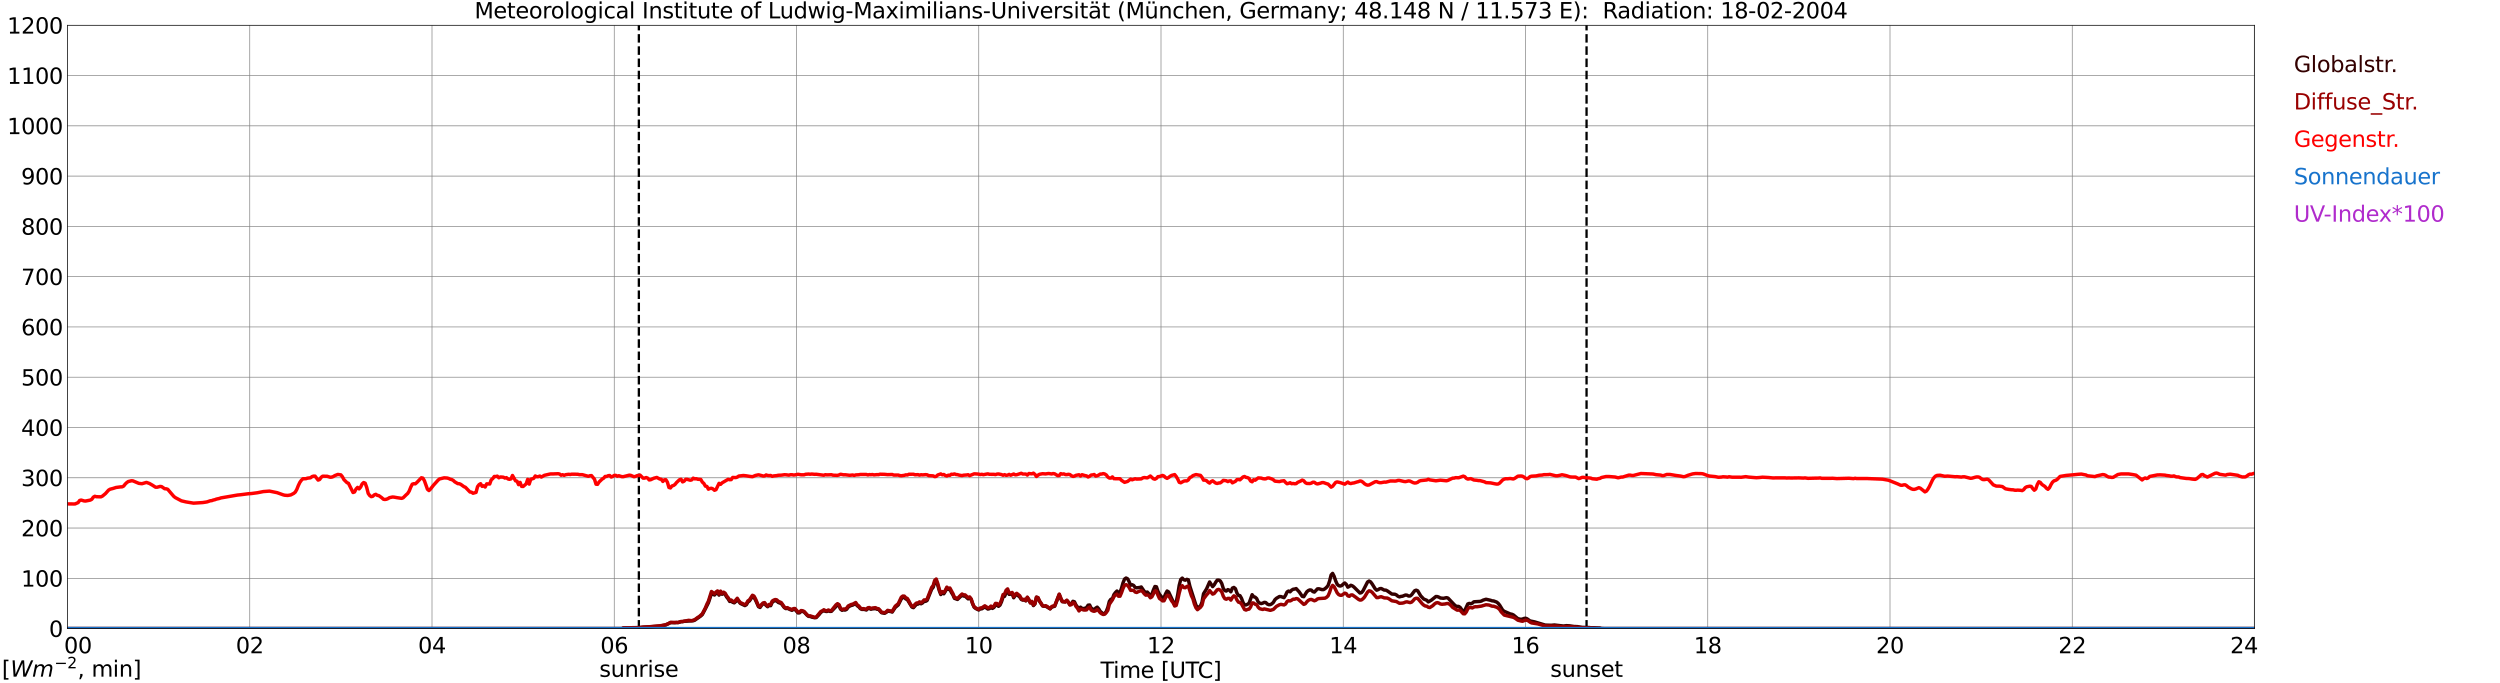 <?xml version="1.0" encoding="utf-8" standalone="no"?>
<!DOCTYPE svg PUBLIC "-//W3C//DTD SVG 1.1//EN"
  "http://www.w3.org/Graphics/SVG/1.1/DTD/svg11.dtd">
<svg xmlns:xlink="http://www.w3.org/1999/xlink" width="1085.4pt" height="296.64pt" viewBox="0 0 1085.4 296.64" xmlns="http://www.w3.org/2000/svg" version="1.1">
 <defs>
  <style type="text/css">*{stroke-linejoin: round; stroke-linecap: butt}</style>
 </defs>
 <g id="figure_1">
  <g id="patch_1">
   <path d="M 0 296.64 
L 1085.4 296.64 
L 1085.4 0 
L 0 0 
z
" style="fill: #ffffff"/>
  </g>
  <g id="axes_1">
   <g id="patch_2">
    <path d="M 29.306 272.909 
L 978.814 272.909 
L 978.814 10.976 
L 29.306 10.976 
z
" style="fill: #ffffff"/>
   </g>
   <g id="patch_3">
    <path d="M 978.814 272.909 
L 978.814 272.909 
L 978.814 10.976 
L 978.814 10.976 
z
" clip-path="url(#pfe62d2b6e4)" style="fill: #d3d3d3; opacity: 0.25; stroke: #d3d3d3; stroke-linejoin: miter"/>
   </g>
   <g id="matplotlib.axis_1">
    <g id="xtick_1">
     <g id="line2d_1">
      <path d="M 29.306 272.909 
L 29.306 10.976 
" clip-path="url(#pfe62d2b6e4)" style="fill: none; stroke: #808080; stroke-width: 0.3; stroke-linecap: square"/>
     </g>
     <g id="line2d_2"/>
     <g id="text_1">
      <!--    00 -->
      <g transform="translate(18.733 283.627) scale(0.095 -0.095)">
       <defs>
        <path id="DejaVuSans-20" transform="scale(0.016)"/>
        <path id="DejaVuSans-30" d="M 2034 4250 
Q 1547 4250 1301 3770 
Q 1056 3291 1056 2328 
Q 1056 1369 1301 889 
Q 1547 409 2034 409 
Q 2525 409 2770 889 
Q 3016 1369 3016 2328 
Q 3016 3291 2770 3770 
Q 2525 4250 2034 4250 
z
M 2034 4750 
Q 2819 4750 3233 4129 
Q 3647 3509 3647 2328 
Q 3647 1150 3233 529 
Q 2819 -91 2034 -91 
Q 1250 -91 836 529 
Q 422 1150 422 2328 
Q 422 3509 836 4129 
Q 1250 4750 2034 4750 
z
" transform="scale(0.016)"/>
       </defs>
       <use xlink:href="#DejaVuSans-20"/>
       <use xlink:href="#DejaVuSans-20" transform="translate(31.787 0)"/>
       <use xlink:href="#DejaVuSans-20" transform="translate(63.574 0)"/>
       <use xlink:href="#DejaVuSans-30" transform="translate(95.361 0)"/>
       <use xlink:href="#DejaVuSans-30" transform="translate(158.984 0)"/>
      </g>
     </g>
    </g>
    <g id="xtick_2">
     <g id="line2d_3">
      <path d="M 108.431 272.909 
L 108.431 10.976 
" clip-path="url(#pfe62d2b6e4)" style="fill: none; stroke: #808080; stroke-width: 0.3; stroke-linecap: square"/>
     </g>
     <g id="line2d_4"/>
     <g id="text_2">
      <!-- 02 -->
      <g transform="translate(102.387 283.627) scale(0.095 -0.095)">
       <defs>
        <path id="DejaVuSans-32" d="M 1228 531 
L 3431 531 
L 3431 0 
L 469 0 
L 469 531 
Q 828 903 1448 1529 
Q 2069 2156 2228 2338 
Q 2531 2678 2651 2914 
Q 2772 3150 2772 3378 
Q 2772 3750 2511 3984 
Q 2250 4219 1831 4219 
Q 1534 4219 1204 4116 
Q 875 4013 500 3803 
L 500 4441 
Q 881 4594 1212 4672 
Q 1544 4750 1819 4750 
Q 2544 4750 2975 4387 
Q 3406 4025 3406 3419 
Q 3406 3131 3298 2873 
Q 3191 2616 2906 2266 
Q 2828 2175 2409 1742 
Q 1991 1309 1228 531 
z
" transform="scale(0.016)"/>
       </defs>
       <use xlink:href="#DejaVuSans-30"/>
       <use xlink:href="#DejaVuSans-32" transform="translate(63.623 0)"/>
      </g>
     </g>
    </g>
    <g id="xtick_3">
     <g id="line2d_5">
      <path d="M 187.557 272.909 
L 187.557 10.976 
" clip-path="url(#pfe62d2b6e4)" style="fill: none; stroke: #808080; stroke-width: 0.3; stroke-linecap: square"/>
     </g>
     <g id="line2d_6"/>
     <g id="text_3">
      <!-- 04 -->
      <g transform="translate(181.513 283.627) scale(0.095 -0.095)">
       <defs>
        <path id="DejaVuSans-34" d="M 2419 4116 
L 825 1625 
L 2419 1625 
L 2419 4116 
z
M 2253 4666 
L 3047 4666 
L 3047 1625 
L 3713 1625 
L 3713 1100 
L 3047 1100 
L 3047 0 
L 2419 0 
L 2419 1100 
L 313 1100 
L 313 1709 
L 2253 4666 
z
" transform="scale(0.016)"/>
       </defs>
       <use xlink:href="#DejaVuSans-30"/>
       <use xlink:href="#DejaVuSans-34" transform="translate(63.623 0)"/>
      </g>
     </g>
    </g>
    <g id="xtick_4">
     <g id="line2d_7">
      <path d="M 266.683 272.909 
L 266.683 10.976 
" clip-path="url(#pfe62d2b6e4)" style="fill: none; stroke: #808080; stroke-width: 0.3; stroke-linecap: square"/>
     </g>
     <g id="line2d_8"/>
     <g id="text_4">
      <!-- 06 -->
      <g transform="translate(260.638 283.627) scale(0.095 -0.095)">
       <defs>
        <path id="DejaVuSans-36" d="M 2113 2584 
Q 1688 2584 1439 2293 
Q 1191 2003 1191 1497 
Q 1191 994 1439 701 
Q 1688 409 2113 409 
Q 2538 409 2786 701 
Q 3034 994 3034 1497 
Q 3034 2003 2786 2293 
Q 2538 2584 2113 2584 
z
M 3366 4563 
L 3366 3988 
Q 3128 4100 2886 4159 
Q 2644 4219 2406 4219 
Q 1781 4219 1451 3797 
Q 1122 3375 1075 2522 
Q 1259 2794 1537 2939 
Q 1816 3084 2150 3084 
Q 2853 3084 3261 2657 
Q 3669 2231 3669 1497 
Q 3669 778 3244 343 
Q 2819 -91 2113 -91 
Q 1303 -91 875 529 
Q 447 1150 447 2328 
Q 447 3434 972 4092 
Q 1497 4750 2381 4750 
Q 2619 4750 2861 4703 
Q 3103 4656 3366 4563 
z
" transform="scale(0.016)"/>
       </defs>
       <use xlink:href="#DejaVuSans-30"/>
       <use xlink:href="#DejaVuSans-36" transform="translate(63.623 0)"/>
      </g>
     </g>
    </g>
    <g id="xtick_5">
     <g id="line2d_9">
      <path d="M 345.808 272.909 
L 345.808 10.976 
" clip-path="url(#pfe62d2b6e4)" style="fill: none; stroke: #808080; stroke-width: 0.3; stroke-linecap: square"/>
     </g>
     <g id="line2d_10"/>
     <g id="text_5">
      <!-- 08 -->
      <g transform="translate(339.764 283.627) scale(0.095 -0.095)">
       <defs>
        <path id="DejaVuSans-38" d="M 2034 2216 
Q 1584 2216 1326 1975 
Q 1069 1734 1069 1313 
Q 1069 891 1326 650 
Q 1584 409 2034 409 
Q 2484 409 2743 651 
Q 3003 894 3003 1313 
Q 3003 1734 2745 1975 
Q 2488 2216 2034 2216 
z
M 1403 2484 
Q 997 2584 770 2862 
Q 544 3141 544 3541 
Q 544 4100 942 4425 
Q 1341 4750 2034 4750 
Q 2731 4750 3128 4425 
Q 3525 4100 3525 3541 
Q 3525 3141 3298 2862 
Q 3072 2584 2669 2484 
Q 3125 2378 3379 2068 
Q 3634 1759 3634 1313 
Q 3634 634 3220 271 
Q 2806 -91 2034 -91 
Q 1263 -91 848 271 
Q 434 634 434 1313 
Q 434 1759 690 2068 
Q 947 2378 1403 2484 
z
M 1172 3481 
Q 1172 3119 1398 2916 
Q 1625 2713 2034 2713 
Q 2441 2713 2670 2916 
Q 2900 3119 2900 3481 
Q 2900 3844 2670 4047 
Q 2441 4250 2034 4250 
Q 1625 4250 1398 4047 
Q 1172 3844 1172 3481 
z
" transform="scale(0.016)"/>
       </defs>
       <use xlink:href="#DejaVuSans-30"/>
       <use xlink:href="#DejaVuSans-38" transform="translate(63.623 0)"/>
      </g>
     </g>
    </g>
    <g id="xtick_6">
     <g id="line2d_11">
      <path d="M 424.934 272.909 
L 424.934 10.976 
" clip-path="url(#pfe62d2b6e4)" style="fill: none; stroke: #808080; stroke-width: 0.3; stroke-linecap: square"/>
     </g>
     <g id="line2d_12"/>
     <g id="text_6">
      <!-- 10 -->
      <g transform="translate(418.89 283.627) scale(0.095 -0.095)">
       <defs>
        <path id="DejaVuSans-31" d="M 794 531 
L 1825 531 
L 1825 4091 
L 703 3866 
L 703 4441 
L 1819 4666 
L 2450 4666 
L 2450 531 
L 3481 531 
L 3481 0 
L 794 0 
L 794 531 
z
" transform="scale(0.016)"/>
       </defs>
       <use xlink:href="#DejaVuSans-31"/>
       <use xlink:href="#DejaVuSans-30" transform="translate(63.623 0)"/>
      </g>
     </g>
    </g>
    <g id="xtick_7">
     <g id="line2d_13">
      <path d="M 504.06 272.909 
L 504.06 10.976 
" clip-path="url(#pfe62d2b6e4)" style="fill: none; stroke: #808080; stroke-width: 0.3; stroke-linecap: square"/>
     </g>
     <g id="line2d_14"/>
     <g id="text_7">
      <!-- 12 -->
      <g transform="translate(498.015 283.627) scale(0.095 -0.095)">
       <use xlink:href="#DejaVuSans-31"/>
       <use xlink:href="#DejaVuSans-32" transform="translate(63.623 0)"/>
      </g>
     </g>
    </g>
    <g id="xtick_8">
     <g id="line2d_15">
      <path d="M 583.185 272.909 
L 583.185 10.976 
" clip-path="url(#pfe62d2b6e4)" style="fill: none; stroke: #808080; stroke-width: 0.3; stroke-linecap: square"/>
     </g>
     <g id="line2d_16"/>
     <g id="text_8">
      <!-- 14 -->
      <g transform="translate(577.141 283.627) scale(0.095 -0.095)">
       <use xlink:href="#DejaVuSans-31"/>
       <use xlink:href="#DejaVuSans-34" transform="translate(63.623 0)"/>
      </g>
     </g>
    </g>
    <g id="xtick_9">
     <g id="line2d_17">
      <path d="M 662.311 272.909 
L 662.311 10.976 
" clip-path="url(#pfe62d2b6e4)" style="fill: none; stroke: #808080; stroke-width: 0.3; stroke-linecap: square"/>
     </g>
     <g id="line2d_18"/>
     <g id="text_9">
      <!-- 16 -->
      <g transform="translate(656.267 283.627) scale(0.095 -0.095)">
       <use xlink:href="#DejaVuSans-31"/>
       <use xlink:href="#DejaVuSans-36" transform="translate(63.623 0)"/>
      </g>
     </g>
    </g>
    <g id="xtick_10">
     <g id="line2d_19">
      <path d="M 741.437 272.909 
L 741.437 10.976 
" clip-path="url(#pfe62d2b6e4)" style="fill: none; stroke: #808080; stroke-width: 0.3; stroke-linecap: square"/>
     </g>
     <g id="line2d_20"/>
     <g id="text_10">
      <!-- 18 -->
      <g transform="translate(735.392 283.627) scale(0.095 -0.095)">
       <use xlink:href="#DejaVuSans-31"/>
       <use xlink:href="#DejaVuSans-38" transform="translate(63.623 0)"/>
      </g>
     </g>
    </g>
    <g id="xtick_11">
     <g id="line2d_21">
      <path d="M 820.562 272.909 
L 820.562 10.976 
" clip-path="url(#pfe62d2b6e4)" style="fill: none; stroke: #808080; stroke-width: 0.3; stroke-linecap: square"/>
     </g>
     <g id="line2d_22"/>
     <g id="text_11">
      <!-- 20 -->
      <g transform="translate(814.518 283.627) scale(0.095 -0.095)">
       <use xlink:href="#DejaVuSans-32"/>
       <use xlink:href="#DejaVuSans-30" transform="translate(63.623 0)"/>
      </g>
     </g>
    </g>
    <g id="xtick_12">
     <g id="line2d_23">
      <path d="M 899.688 272.909 
L 899.688 10.976 
" clip-path="url(#pfe62d2b6e4)" style="fill: none; stroke: #808080; stroke-width: 0.3; stroke-linecap: square"/>
     </g>
     <g id="line2d_24"/>
     <g id="text_12">
      <!-- 22 -->
      <g transform="translate(893.644 283.627) scale(0.095 -0.095)">
       <use xlink:href="#DejaVuSans-32"/>
       <use xlink:href="#DejaVuSans-32" transform="translate(63.623 0)"/>
      </g>
     </g>
    </g>
    <g id="xtick_13">
     <g id="line2d_25">
      <path d="M 978.814 272.909 
L 978.814 10.976 
" clip-path="url(#pfe62d2b6e4)" style="fill: none; stroke: #808080; stroke-width: 0.3; stroke-linecap: square"/>
     </g>
     <g id="line2d_26"/>
     <g id="text_13">
      <!-- 24    -->
      <g transform="translate(968.241 283.627) scale(0.095 -0.095)">
       <use xlink:href="#DejaVuSans-32"/>
       <use xlink:href="#DejaVuSans-34" transform="translate(63.623 0)"/>
       <use xlink:href="#DejaVuSans-20" transform="translate(127.246 0)"/>
       <use xlink:href="#DejaVuSans-20" transform="translate(159.033 0)"/>
       <use xlink:href="#DejaVuSans-20" transform="translate(190.82 0)"/>
      </g>
     </g>
    </g>
    <g id="text_14">
     <!-- Time [UTC] -->
     <g transform="translate(477.806 294.322) scale(0.095 -0.095)">
      <defs>
       <path id="DejaVuSans-54" d="M -19 4666 
L 3928 4666 
L 3928 4134 
L 2272 4134 
L 2272 0 
L 1638 0 
L 1638 4134 
L -19 4134 
L -19 4666 
z
" transform="scale(0.016)"/>
       <path id="DejaVuSans-69" d="M 603 3500 
L 1178 3500 
L 1178 0 
L 603 0 
L 603 3500 
z
M 603 4863 
L 1178 4863 
L 1178 4134 
L 603 4134 
L 603 4863 
z
" transform="scale(0.016)"/>
       <path id="DejaVuSans-6d" d="M 3328 2828 
Q 3544 3216 3844 3400 
Q 4144 3584 4550 3584 
Q 5097 3584 5394 3201 
Q 5691 2819 5691 2113 
L 5691 0 
L 5113 0 
L 5113 2094 
Q 5113 2597 4934 2840 
Q 4756 3084 4391 3084 
Q 3944 3084 3684 2787 
Q 3425 2491 3425 1978 
L 3425 0 
L 2847 0 
L 2847 2094 
Q 2847 2600 2669 2842 
Q 2491 3084 2119 3084 
Q 1678 3084 1418 2786 
Q 1159 2488 1159 1978 
L 1159 0 
L 581 0 
L 581 3500 
L 1159 3500 
L 1159 2956 
Q 1356 3278 1631 3431 
Q 1906 3584 2284 3584 
Q 2666 3584 2933 3390 
Q 3200 3197 3328 2828 
z
" transform="scale(0.016)"/>
       <path id="DejaVuSans-65" d="M 3597 1894 
L 3597 1613 
L 953 1613 
Q 991 1019 1311 708 
Q 1631 397 2203 397 
Q 2534 397 2845 478 
Q 3156 559 3463 722 
L 3463 178 
Q 3153 47 2828 -22 
Q 2503 -91 2169 -91 
Q 1331 -91 842 396 
Q 353 884 353 1716 
Q 353 2575 817 3079 
Q 1281 3584 2069 3584 
Q 2775 3584 3186 3129 
Q 3597 2675 3597 1894 
z
M 3022 2063 
Q 3016 2534 2758 2815 
Q 2500 3097 2075 3097 
Q 1594 3097 1305 2825 
Q 1016 2553 972 2059 
L 3022 2063 
z
" transform="scale(0.016)"/>
       <path id="DejaVuSans-5b" d="M 550 4863 
L 1875 4863 
L 1875 4416 
L 1125 4416 
L 1125 -397 
L 1875 -397 
L 1875 -844 
L 550 -844 
L 550 4863 
z
" transform="scale(0.016)"/>
       <path id="DejaVuSans-55" d="M 556 4666 
L 1191 4666 
L 1191 1831 
Q 1191 1081 1462 751 
Q 1734 422 2344 422 
Q 2950 422 3222 751 
Q 3494 1081 3494 1831 
L 3494 4666 
L 4128 4666 
L 4128 1753 
Q 4128 841 3676 375 
Q 3225 -91 2344 -91 
Q 1459 -91 1007 375 
Q 556 841 556 1753 
L 556 4666 
z
" transform="scale(0.016)"/>
       <path id="DejaVuSans-43" d="M 4122 4306 
L 4122 3641 
Q 3803 3938 3442 4084 
Q 3081 4231 2675 4231 
Q 1875 4231 1450 3742 
Q 1025 3253 1025 2328 
Q 1025 1406 1450 917 
Q 1875 428 2675 428 
Q 3081 428 3442 575 
Q 3803 722 4122 1019 
L 4122 359 
Q 3791 134 3420 21 
Q 3050 -91 2638 -91 
Q 1578 -91 968 557 
Q 359 1206 359 2328 
Q 359 3453 968 4101 
Q 1578 4750 2638 4750 
Q 3056 4750 3426 4639 
Q 3797 4528 4122 4306 
z
" transform="scale(0.016)"/>
       <path id="DejaVuSans-5d" d="M 1947 4863 
L 1947 -844 
L 622 -844 
L 622 -397 
L 1369 -397 
L 1369 4416 
L 622 4416 
L 622 4863 
L 1947 4863 
z
" transform="scale(0.016)"/>
      </defs>
      <use xlink:href="#DejaVuSans-54"/>
      <use xlink:href="#DejaVuSans-69" transform="translate(57.959 0)"/>
      <use xlink:href="#DejaVuSans-6d" transform="translate(85.742 0)"/>
      <use xlink:href="#DejaVuSans-65" transform="translate(183.154 0)"/>
      <use xlink:href="#DejaVuSans-20" transform="translate(244.678 0)"/>
      <use xlink:href="#DejaVuSans-5b" transform="translate(276.465 0)"/>
      <use xlink:href="#DejaVuSans-55" transform="translate(315.479 0)"/>
      <use xlink:href="#DejaVuSans-54" transform="translate(388.672 0)"/>
      <use xlink:href="#DejaVuSans-43" transform="translate(443.881 0)"/>
      <use xlink:href="#DejaVuSans-5d" transform="translate(513.705 0)"/>
     </g>
    </g>
   </g>
   <g id="matplotlib.axis_2">
    <g id="ytick_1">
     <g id="line2d_27">
      <path d="M 29.306 272.909 
L 978.814 272.909 
" clip-path="url(#pfe62d2b6e4)" style="fill: none; stroke: #808080; stroke-width: 0.3; stroke-linecap: square"/>
     </g>
     <g id="line2d_28"/>
     <g id="text_15">
      <!-- 0 -->
      <g transform="translate(21.261 276.518) scale(0.095 -0.095)">
       <use xlink:href="#DejaVuSans-30"/>
      </g>
     </g>
    </g>
    <g id="ytick_2">
     <g id="line2d_29">
      <path d="M 29.306 251.081 
L 978.814 251.081 
" clip-path="url(#pfe62d2b6e4)" style="fill: none; stroke: #808080; stroke-width: 0.3; stroke-linecap: square"/>
     </g>
     <g id="line2d_30"/>
     <g id="text_16">
      <!-- 100 -->
      <g transform="translate(9.173 254.69) scale(0.095 -0.095)">
       <use xlink:href="#DejaVuSans-31"/>
       <use xlink:href="#DejaVuSans-30" transform="translate(63.623 0)"/>
       <use xlink:href="#DejaVuSans-30" transform="translate(127.246 0)"/>
      </g>
     </g>
    </g>
    <g id="ytick_3">
     <g id="line2d_31">
      <path d="M 29.306 229.253 
L 978.814 229.253 
" clip-path="url(#pfe62d2b6e4)" style="fill: none; stroke: #808080; stroke-width: 0.3; stroke-linecap: square"/>
     </g>
     <g id="line2d_32"/>
     <g id="text_17">
      <!-- 200 -->
      <g transform="translate(9.173 232.863) scale(0.095 -0.095)">
       <use xlink:href="#DejaVuSans-32"/>
       <use xlink:href="#DejaVuSans-30" transform="translate(63.623 0)"/>
       <use xlink:href="#DejaVuSans-30" transform="translate(127.246 0)"/>
      </g>
     </g>
    </g>
    <g id="ytick_4">
     <g id="line2d_33">
      <path d="M 29.306 207.426 
L 978.814 207.426 
" clip-path="url(#pfe62d2b6e4)" style="fill: none; stroke: #808080; stroke-width: 0.3; stroke-linecap: square"/>
     </g>
     <g id="line2d_34"/>
     <g id="text_18">
      <!-- 300 -->
      <g transform="translate(9.173 211.035) scale(0.095 -0.095)">
       <defs>
        <path id="DejaVuSans-33" d="M 2597 2516 
Q 3050 2419 3304 2112 
Q 3559 1806 3559 1356 
Q 3559 666 3084 287 
Q 2609 -91 1734 -91 
Q 1441 -91 1130 -33 
Q 819 25 488 141 
L 488 750 
Q 750 597 1062 519 
Q 1375 441 1716 441 
Q 2309 441 2620 675 
Q 2931 909 2931 1356 
Q 2931 1769 2642 2001 
Q 2353 2234 1838 2234 
L 1294 2234 
L 1294 2753 
L 1863 2753 
Q 2328 2753 2575 2939 
Q 2822 3125 2822 3475 
Q 2822 3834 2567 4026 
Q 2313 4219 1838 4219 
Q 1578 4219 1281 4162 
Q 984 4106 628 3988 
L 628 4550 
Q 988 4650 1302 4700 
Q 1616 4750 1894 4750 
Q 2613 4750 3031 4423 
Q 3450 4097 3450 3541 
Q 3450 3153 3228 2886 
Q 3006 2619 2597 2516 
z
" transform="scale(0.016)"/>
       </defs>
       <use xlink:href="#DejaVuSans-33"/>
       <use xlink:href="#DejaVuSans-30" transform="translate(63.623 0)"/>
       <use xlink:href="#DejaVuSans-30" transform="translate(127.246 0)"/>
      </g>
     </g>
    </g>
    <g id="ytick_5">
     <g id="line2d_35">
      <path d="M 29.306 185.598 
L 978.814 185.598 
" clip-path="url(#pfe62d2b6e4)" style="fill: none; stroke: #808080; stroke-width: 0.3; stroke-linecap: square"/>
     </g>
     <g id="line2d_36"/>
     <g id="text_19">
      <!-- 400 -->
      <g transform="translate(9.173 189.207) scale(0.095 -0.095)">
       <use xlink:href="#DejaVuSans-34"/>
       <use xlink:href="#DejaVuSans-30" transform="translate(63.623 0)"/>
       <use xlink:href="#DejaVuSans-30" transform="translate(127.246 0)"/>
      </g>
     </g>
    </g>
    <g id="ytick_6">
     <g id="line2d_37">
      <path d="M 29.306 163.77 
L 978.814 163.77 
" clip-path="url(#pfe62d2b6e4)" style="fill: none; stroke: #808080; stroke-width: 0.3; stroke-linecap: square"/>
     </g>
     <g id="line2d_38"/>
     <g id="text_20">
      <!-- 500 -->
      <g transform="translate(9.173 167.379) scale(0.095 -0.095)">
       <defs>
        <path id="DejaVuSans-35" d="M 691 4666 
L 3169 4666 
L 3169 4134 
L 1269 4134 
L 1269 2991 
Q 1406 3038 1543 3061 
Q 1681 3084 1819 3084 
Q 2600 3084 3056 2656 
Q 3513 2228 3513 1497 
Q 3513 744 3044 326 
Q 2575 -91 1722 -91 
Q 1428 -91 1123 -41 
Q 819 9 494 109 
L 494 744 
Q 775 591 1075 516 
Q 1375 441 1709 441 
Q 2250 441 2565 725 
Q 2881 1009 2881 1497 
Q 2881 1984 2565 2268 
Q 2250 2553 1709 2553 
Q 1456 2553 1204 2497 
Q 953 2441 691 2322 
L 691 4666 
z
" transform="scale(0.016)"/>
       </defs>
       <use xlink:href="#DejaVuSans-35"/>
       <use xlink:href="#DejaVuSans-30" transform="translate(63.623 0)"/>
       <use xlink:href="#DejaVuSans-30" transform="translate(127.246 0)"/>
      </g>
     </g>
    </g>
    <g id="ytick_7">
     <g id="line2d_39">
      <path d="M 29.306 141.942 
L 978.814 141.942 
" clip-path="url(#pfe62d2b6e4)" style="fill: none; stroke: #808080; stroke-width: 0.3; stroke-linecap: square"/>
     </g>
     <g id="line2d_40"/>
     <g id="text_21">
      <!-- 600 -->
      <g transform="translate(9.173 145.551) scale(0.095 -0.095)">
       <use xlink:href="#DejaVuSans-36"/>
       <use xlink:href="#DejaVuSans-30" transform="translate(63.623 0)"/>
       <use xlink:href="#DejaVuSans-30" transform="translate(127.246 0)"/>
      </g>
     </g>
    </g>
    <g id="ytick_8">
     <g id="line2d_41">
      <path d="M 29.306 120.114 
L 978.814 120.114 
" clip-path="url(#pfe62d2b6e4)" style="fill: none; stroke: #808080; stroke-width: 0.3; stroke-linecap: square"/>
     </g>
     <g id="line2d_42"/>
     <g id="text_22">
      <!-- 700 -->
      <g transform="translate(9.173 123.724) scale(0.095 -0.095)">
       <defs>
        <path id="DejaVuSans-37" d="M 525 4666 
L 3525 4666 
L 3525 4397 
L 1831 0 
L 1172 0 
L 2766 4134 
L 525 4134 
L 525 4666 
z
" transform="scale(0.016)"/>
       </defs>
       <use xlink:href="#DejaVuSans-37"/>
       <use xlink:href="#DejaVuSans-30" transform="translate(63.623 0)"/>
       <use xlink:href="#DejaVuSans-30" transform="translate(127.246 0)"/>
      </g>
     </g>
    </g>
    <g id="ytick_9">
     <g id="line2d_43">
      <path d="M 29.306 98.287 
L 978.814 98.287 
" clip-path="url(#pfe62d2b6e4)" style="fill: none; stroke: #808080; stroke-width: 0.3; stroke-linecap: square"/>
     </g>
     <g id="line2d_44"/>
     <g id="text_23">
      <!-- 800 -->
      <g transform="translate(9.173 101.896) scale(0.095 -0.095)">
       <use xlink:href="#DejaVuSans-38"/>
       <use xlink:href="#DejaVuSans-30" transform="translate(63.623 0)"/>
       <use xlink:href="#DejaVuSans-30" transform="translate(127.246 0)"/>
      </g>
     </g>
    </g>
    <g id="ytick_10">
     <g id="line2d_45">
      <path d="M 29.306 76.459 
L 978.814 76.459 
" clip-path="url(#pfe62d2b6e4)" style="fill: none; stroke: #808080; stroke-width: 0.3; stroke-linecap: square"/>
     </g>
     <g id="line2d_46"/>
     <g id="text_24">
      <!-- 900 -->
      <g transform="translate(9.173 80.068) scale(0.095 -0.095)">
       <defs>
        <path id="DejaVuSans-39" d="M 703 97 
L 703 672 
Q 941 559 1184 500 
Q 1428 441 1663 441 
Q 2288 441 2617 861 
Q 2947 1281 2994 2138 
Q 2813 1869 2534 1725 
Q 2256 1581 1919 1581 
Q 1219 1581 811 2004 
Q 403 2428 403 3163 
Q 403 3881 828 4315 
Q 1253 4750 1959 4750 
Q 2769 4750 3195 4129 
Q 3622 3509 3622 2328 
Q 3622 1225 3098 567 
Q 2575 -91 1691 -91 
Q 1453 -91 1209 -44 
Q 966 3 703 97 
z
M 1959 2075 
Q 2384 2075 2632 2365 
Q 2881 2656 2881 3163 
Q 2881 3666 2632 3958 
Q 2384 4250 1959 4250 
Q 1534 4250 1286 3958 
Q 1038 3666 1038 3163 
Q 1038 2656 1286 2365 
Q 1534 2075 1959 2075 
z
" transform="scale(0.016)"/>
       </defs>
       <use xlink:href="#DejaVuSans-39"/>
       <use xlink:href="#DejaVuSans-30" transform="translate(63.623 0)"/>
       <use xlink:href="#DejaVuSans-30" transform="translate(127.246 0)"/>
      </g>
     </g>
    </g>
    <g id="ytick_11">
     <g id="line2d_47">
      <path d="M 29.306 54.631 
L 978.814 54.631 
" clip-path="url(#pfe62d2b6e4)" style="fill: none; stroke: #808080; stroke-width: 0.3; stroke-linecap: square"/>
     </g>
     <g id="line2d_48"/>
     <g id="text_25">
      <!-- 1000 -->
      <g transform="translate(3.128 58.24) scale(0.095 -0.095)">
       <use xlink:href="#DejaVuSans-31"/>
       <use xlink:href="#DejaVuSans-30" transform="translate(63.623 0)"/>
       <use xlink:href="#DejaVuSans-30" transform="translate(127.246 0)"/>
       <use xlink:href="#DejaVuSans-30" transform="translate(190.869 0)"/>
      </g>
     </g>
    </g>
    <g id="ytick_12">
     <g id="line2d_49">
      <path d="M 29.306 32.803 
L 978.814 32.803 
" clip-path="url(#pfe62d2b6e4)" style="fill: none; stroke: #808080; stroke-width: 0.3; stroke-linecap: square"/>
     </g>
     <g id="line2d_50"/>
     <g id="text_26">
      <!-- 1100 -->
      <g transform="translate(3.128 36.413) scale(0.095 -0.095)">
       <use xlink:href="#DejaVuSans-31"/>
       <use xlink:href="#DejaVuSans-31" transform="translate(63.623 0)"/>
       <use xlink:href="#DejaVuSans-30" transform="translate(127.246 0)"/>
       <use xlink:href="#DejaVuSans-30" transform="translate(190.869 0)"/>
      </g>
     </g>
    </g>
    <g id="ytick_13">
     <g id="line2d_51">
      <path d="M 29.306 10.976 
L 978.814 10.976 
" clip-path="url(#pfe62d2b6e4)" style="fill: none; stroke: #808080; stroke-width: 0.3; stroke-linecap: square"/>
     </g>
     <g id="line2d_52"/>
     <g id="text_27">
      <!-- 1200 -->
      <g transform="translate(3.128 14.585) scale(0.095 -0.095)">
       <use xlink:href="#DejaVuSans-31"/>
       <use xlink:href="#DejaVuSans-32" transform="translate(63.623 0)"/>
       <use xlink:href="#DejaVuSans-30" transform="translate(127.246 0)"/>
       <use xlink:href="#DejaVuSans-30" transform="translate(190.869 0)"/>
      </g>
     </g>
    </g>
   </g>
   <g id="line2d_53">
    <path d="M 277.365 272.909 
L 277.365 10.976 
" clip-path="url(#pfe62d2b6e4)" style="fill: none; stroke-dasharray: 3.7,1.6; stroke-dashoffset: 0; stroke: #000000"/>
   </g>
   <g id="line2d_54">
    <path d="M 688.818 272.909 
L 688.818 10.976 
" clip-path="url(#pfe62d2b6e4)" style="fill: none; stroke-dasharray: 3.7,1.6; stroke-dashoffset: 0; stroke: #000000"/>
   </g>
   <g id="line2d_55">
    <path d="M 29.306 272.909 
L 269.98 272.909 
L 270.639 272.66 
L 272.617 272.618 
L 274.595 272.66 
L 286.464 271.839 
L 289.102 271.309 
L 291.08 270.324 
L 293.058 270.366 
L 293.717 270.285 
L 294.377 270.324 
L 295.696 269.916 
L 296.355 269.916 
L 297.014 269.753 
L 300.971 269.506 
L 301.63 269.259 
L 304.267 267.417 
L 304.927 266.804 
L 306.246 264.304 
L 307.564 261.685 
L 308.883 257.712 
L 309.543 257.957 
L 310.202 258.326 
L 310.861 257.629 
L 311.521 257.18 
L 312.18 258.367 
L 312.839 257.097 
L 313.499 257.998 
L 314.158 257.671 
L 314.818 258.04 
L 315.477 259.186 
L 316.136 260.004 
L 316.796 261.111 
L 317.455 261.028 
L 318.114 261.48 
L 318.774 261.724 
L 319.433 261.152 
L 320.093 260.292 
L 321.411 261.971 
L 323.39 262.912 
L 324.049 262.545 
L 324.708 261.355 
L 325.368 260.906 
L 326.686 258.981 
L 327.346 259.349 
L 328.005 260.495 
L 329.324 263.405 
L 329.983 263.732 
L 330.643 262.789 
L 331.302 262.176 
L 331.961 262.052 
L 332.621 262.872 
L 333.28 263.405 
L 333.94 262.831 
L 334.599 262.953 
L 335.258 261.48 
L 335.918 260.989 
L 336.577 260.783 
L 337.236 260.947 
L 337.896 261.561 
L 339.215 262.052 
L 340.533 263.813 
L 341.193 264.224 
L 341.852 264.099 
L 343.171 264.715 
L 343.83 264.959 
L 344.49 264.592 
L 345.149 264.592 
L 346.468 266.107 
L 347.127 266.066 
L 347.787 265.452 
L 348.446 265.452 
L 349.105 265.697 
L 350.424 267.131 
L 351.083 267.622 
L 351.743 267.622 
L 352.402 267.908 
L 353.721 268.196 
L 354.38 268.113 
L 355.699 266.721 
L 356.359 265.861 
L 357.677 265.042 
L 358.337 265.411 
L 358.996 265.492 
L 359.655 265.206 
L 360.315 265.452 
L 360.974 265.411 
L 363.612 262.626 
L 364.271 262.953 
L 364.93 264.468 
L 365.59 264.959 
L 366.249 264.756 
L 366.909 264.878 
L 367.568 264.551 
L 368.227 263.608 
L 368.887 263.158 
L 369.546 262.872 
L 370.206 262.709 
L 370.865 262.34 
L 371.524 262.135 
L 372.184 262.995 
L 372.843 263.444 
L 373.502 264.224 
L 374.162 264.592 
L 374.821 264.551 
L 375.481 264.632 
L 376.14 264.837 
L 376.799 264.224 
L 377.459 264.182 
L 378.118 264.509 
L 378.777 264.346 
L 380.096 264.224 
L 380.756 264.509 
L 381.415 264.509 
L 382.734 266.024 
L 384.053 266.271 
L 384.712 265.902 
L 385.371 265.328 
L 386.69 265.492 
L 387.349 265.738 
L 388.668 263.732 
L 389.987 262.626 
L 391.306 260.004 
L 391.965 259.391 
L 392.624 259.391 
L 393.284 260.046 
L 393.943 260.332 
L 395.921 263.569 
L 396.581 263.813 
L 397.899 262.34 
L 398.559 262.298 
L 399.218 261.766 
L 399.878 262.135 
L 400.537 261.766 
L 401.196 261.069 
L 401.856 261.069 
L 402.515 260.701 
L 404.493 255.787 
L 405.153 254.969 
L 405.812 252.797 
L 406.471 252.225 
L 407.131 254.026 
L 407.79 256.4 
L 408.45 258.12 
L 409.109 257.385 
L 409.768 257.793 
L 410.428 256.728 
L 411.087 255.335 
L 411.746 255.909 
L 412.406 255.909 
L 413.065 257.221 
L 413.725 258.284 
L 414.384 259.76 
L 415.703 260.251 
L 417.022 258.981 
L 417.681 258.448 
L 418.34 258.775 
L 419 258.817 
L 420.318 260.004 
L 420.978 259.555 
L 421.637 260.292 
L 422.297 262.215 
L 422.956 263.649 
L 423.615 264.182 
L 424.934 264.837 
L 425.593 264.304 
L 426.253 264.346 
L 427.572 263.486 
L 428.89 264.429 
L 429.55 264.265 
L 430.209 263.732 
L 430.869 264.141 
L 431.528 263.732 
L 432.187 262.709 
L 432.847 262.709 
L 433.506 263.239 
L 434.165 262.709 
L 434.825 261.233 
L 435.484 259.144 
L 436.144 258.9 
L 436.803 257.385 
L 437.462 256.689 
L 438.122 258.04 
L 438.781 257.957 
L 439.44 257.752 
L 440.1 259.513 
L 440.759 258.572 
L 441.419 258.12 
L 442.737 259.186 
L 443.397 260.251 
L 444.056 260.537 
L 444.716 260.495 
L 445.375 260.864 
L 446.034 259.391 
L 447.353 261.724 
L 448.012 261.438 
L 448.672 262.912 
L 449.331 262.215 
L 449.991 259.269 
L 450.65 259.555 
L 451.309 261.028 
L 452.628 263.036 
L 453.287 263.239 
L 453.947 263.158 
L 455.266 263.935 
L 455.925 264.346 
L 456.584 263.608 
L 457.903 263.2 
L 459.881 258.12 
L 460.541 260.004 
L 461.2 261.192 
L 461.859 261.316 
L 462.519 261.275 
L 463.178 260.742 
L 463.838 261.519 
L 464.497 262.545 
L 465.156 262.052 
L 465.816 261.069 
L 466.475 261.275 
L 467.134 262.667 
L 467.794 263.527 
L 468.453 264.592 
L 469.113 263.608 
L 469.772 264.141 
L 470.431 264.224 
L 471.091 264.06 
L 471.75 263.772 
L 472.409 262.748 
L 473.069 262.667 
L 473.728 264.018 
L 475.047 264.795 
L 475.706 264.018 
L 476.366 263.608 
L 477.025 264.346 
L 477.685 265.452 
L 479.003 266.515 
L 479.663 266.352 
L 480.322 265.411 
L 480.981 263.691 
L 481.641 261.069 
L 482.3 260.168 
L 482.96 259.965 
L 483.619 258.162 
L 484.278 257.26 
L 484.938 256.606 
L 485.597 257.221 
L 486.256 257.18 
L 486.916 255.377 
L 487.575 253.043 
L 488.235 251.404 
L 488.894 250.954 
L 489.553 251.282 
L 490.213 252.511 
L 490.872 254.109 
L 491.532 253.862 
L 492.191 254.189 
L 492.85 255.049 
L 493.51 255.213 
L 494.828 255.049 
L 495.488 254.844 
L 496.807 256.769 
L 497.466 257.18 
L 498.125 257.055 
L 498.785 257.793 
L 499.444 258.981 
L 500.103 257.998 
L 500.763 256.115 
L 501.422 254.641 
L 502.082 254.763 
L 502.741 256.728 
L 503.4 258.04 
L 504.719 259.635 
L 505.379 259.513 
L 506.038 257.835 
L 506.697 256.606 
L 507.357 256.975 
L 509.335 261.233 
L 509.994 262.545 
L 510.654 261.438 
L 511.313 258.245 
L 511.972 254.109 
L 512.632 251.568 
L 513.291 250.996 
L 513.95 251.692 
L 514.61 251.895 
L 515.269 251.529 
L 515.929 251.732 
L 516.588 254.517 
L 519.226 262.748 
L 519.885 263.691 
L 520.544 263.569 
L 521.204 263.075 
L 521.863 261.438 
L 522.522 257.793 
L 523.841 255.665 
L 525.16 252.674 
L 526.479 254.68 
L 527.138 253.945 
L 527.797 252.797 
L 528.457 251.895 
L 529.116 251.856 
L 529.776 252.183 
L 530.435 253.329 
L 531.094 255.46 
L 531.754 256.4 
L 532.413 256.606 
L 533.073 255.992 
L 533.732 256.237 
L 534.391 256.933 
L 535.051 255.335 
L 535.71 255.049 
L 536.369 255.582 
L 537.029 257.466 
L 537.688 258.531 
L 538.348 258.612 
L 539.007 259.76 
L 539.666 261.519 
L 540.326 262.667 
L 540.985 262.626 
L 541.644 262.34 
L 542.304 261.849 
L 543.623 258.203 
L 544.282 259.063 
L 544.941 259.269 
L 545.601 259.882 
L 546.26 261.355 
L 546.919 261.849 
L 547.579 262.052 
L 548.238 261.849 
L 548.898 261.519 
L 549.557 261.602 
L 550.216 262.257 
L 550.876 262.545 
L 551.535 262.504 
L 552.195 262.135 
L 552.854 261.519 
L 553.513 260.373 
L 554.173 259.76 
L 555.491 258.981 
L 556.151 259.022 
L 557.47 259.472 
L 558.129 258.448 
L 558.788 257.016 
L 559.448 256.606 
L 560.107 256.933 
L 560.766 256.237 
L 561.426 255.829 
L 562.085 255.746 
L 562.745 255.54 
L 564.063 256.975 
L 565.382 258.9 
L 566.042 259.063 
L 567.36 256.933 
L 568.02 256.4 
L 568.679 256.115 
L 569.338 256.195 
L 569.998 256.852 
L 570.657 257.055 
L 571.976 255.665 
L 572.635 255.623 
L 573.954 255.992 
L 574.613 255.992 
L 575.273 255.582 
L 575.932 255.008 
L 576.592 254.231 
L 577.251 252.264 
L 577.91 249.645 
L 578.57 248.948 
L 579.229 250.217 
L 579.889 252.183 
L 580.548 253.657 
L 581.207 254.272 
L 581.867 254.436 
L 582.526 254.231 
L 583.185 253.576 
L 583.845 253.124 
L 584.504 253.698 
L 585.164 254.927 
L 585.823 254.6 
L 586.482 254.109 
L 587.142 254.353 
L 587.801 254.844 
L 590.439 257.466 
L 591.098 257.302 
L 591.757 256.525 
L 593.736 252.674 
L 594.395 252.264 
L 595.054 252.633 
L 595.714 253.493 
L 597.032 255.623 
L 597.692 256.237 
L 598.351 255.992 
L 599.011 255.582 
L 599.67 255.501 
L 600.989 256.195 
L 601.648 256.195 
L 602.307 256.525 
L 604.286 257.915 
L 605.604 257.998 
L 606.264 258.284 
L 606.923 258.858 
L 607.582 259.144 
L 608.242 258.941 
L 608.901 258.858 
L 610.22 258.326 
L 610.879 258.409 
L 611.539 258.775 
L 612.198 258.775 
L 612.858 258.245 
L 614.176 256.483 
L 614.836 256.237 
L 615.495 256.483 
L 616.814 258.695 
L 618.133 260.087 
L 619.451 260.62 
L 620.111 261.316 
L 621.429 260.578 
L 623.408 258.981 
L 624.067 259.022 
L 624.726 259.269 
L 625.386 259.635 
L 626.705 259.76 
L 628.023 259.472 
L 628.683 259.677 
L 631.32 262.462 
L 631.98 263.075 
L 632.639 263.281 
L 633.298 263.281 
L 633.958 263.732 
L 634.617 264.673 
L 635.276 265.369 
L 635.936 265.084 
L 637.255 262.215 
L 637.914 261.971 
L 638.573 262.135 
L 639.233 261.849 
L 639.892 261.275 
L 642.53 261.111 
L 643.189 260.947 
L 643.848 260.578 
L 645.167 260.168 
L 647.145 260.62 
L 647.805 260.864 
L 648.464 260.906 
L 649.783 261.397 
L 650.442 261.929 
L 651.102 262.748 
L 652.42 264.92 
L 653.08 265.411 
L 655.717 266.557 
L 656.377 266.679 
L 657.036 266.967 
L 659.014 268.604 
L 660.333 268.892 
L 660.992 268.768 
L 661.652 268.524 
L 662.311 268.399 
L 662.97 268.646 
L 664.289 269.589 
L 666.267 269.997 
L 670.883 271.39 
L 673.521 271.473 
L 674.839 271.348 
L 678.796 271.8 
L 680.114 271.636 
L 681.433 271.717 
L 683.411 272.003 
L 684.73 272.044 
L 686.708 272.372 
L 690.005 272.455 
L 690.664 272.536 
L 691.983 272.536 
L 693.302 272.618 
L 694.621 272.66 
L 695.28 272.909 
L 978.154 272.909 
L 978.154 272.909 
" clip-path="url(#pfe62d2b6e4)" style="fill: none; stroke: #330000; stroke-width: 1.5; stroke-linecap: square"/>
   </g>
   <g id="line2d_56">
    <path d="M 29.306 272.909 
L 269.98 272.909 
L 270.639 272.59 
L 275.255 272.505 
L 277.233 272.464 
L 277.892 272.464 
L 279.211 272.254 
L 281.189 272.169 
L 283.167 272.001 
L 286.464 271.708 
L 288.442 271.372 
L 289.102 271.204 
L 290.42 270.658 
L 291.08 270.196 
L 294.377 270.239 
L 295.696 269.818 
L 296.355 269.818 
L 297.674 269.567 
L 298.992 269.316 
L 300.311 269.482 
L 301.63 269.021 
L 302.949 268.056 
L 303.608 267.679 
L 304.927 266.461 
L 306.246 263.942 
L 306.905 262.305 
L 307.564 261.004 
L 308.883 256.806 
L 310.202 257.771 
L 310.861 257.016 
L 311.521 256.553 
L 312.18 257.898 
L 312.839 256.638 
L 313.499 257.645 
L 314.158 257.099 
L 314.818 257.52 
L 315.477 258.695 
L 316.136 259.493 
L 316.796 260.585 
L 317.455 260.5 
L 318.114 261.045 
L 318.774 261.296 
L 320.093 259.744 
L 320.752 260.794 
L 321.411 261.591 
L 323.39 262.514 
L 324.049 262.054 
L 324.708 260.877 
L 325.368 260.458 
L 326.686 258.444 
L 327.346 258.78 
L 328.005 259.995 
L 329.324 263.145 
L 329.983 263.355 
L 330.643 262.431 
L 331.302 261.759 
L 331.961 261.633 
L 332.621 262.556 
L 333.28 263.102 
L 333.94 262.431 
L 334.599 262.473 
L 335.258 260.962 
L 335.918 260.541 
L 336.577 260.29 
L 337.236 260.417 
L 337.896 261.045 
L 339.215 261.633 
L 340.533 263.564 
L 341.193 263.942 
L 341.852 263.815 
L 342.512 264.193 
L 343.83 264.614 
L 344.49 264.237 
L 345.149 264.193 
L 346.468 265.706 
L 347.127 265.706 
L 347.787 265.075 
L 348.446 265.16 
L 349.105 265.452 
L 350.424 266.921 
L 351.083 267.426 
L 351.743 267.384 
L 353.062 267.803 
L 353.721 268.013 
L 354.38 267.888 
L 356.359 265.496 
L 357.018 265.201 
L 357.677 264.739 
L 358.337 265.075 
L 358.996 265.201 
L 359.655 264.824 
L 360.315 265.16 
L 360.974 265.075 
L 362.952 262.6 
L 363.612 262.095 
L 364.271 262.514 
L 364.93 264.069 
L 365.59 264.614 
L 366.249 264.405 
L 366.909 264.405 
L 367.568 264.069 
L 368.227 263.102 
L 369.546 262.431 
L 370.206 262.305 
L 371.524 261.591 
L 372.184 262.6 
L 372.843 263.06 
L 373.502 263.9 
L 374.162 264.32 
L 374.821 264.237 
L 376.14 264.488 
L 376.799 263.859 
L 377.459 263.774 
L 378.118 264.193 
L 378.777 263.983 
L 380.096 263.815 
L 380.756 264.193 
L 381.415 264.278 
L 382.074 264.95 
L 382.734 265.789 
L 384.053 265.998 
L 384.712 265.662 
L 385.371 264.992 
L 387.349 265.411 
L 388.668 263.187 
L 389.987 262.095 
L 391.306 259.282 
L 391.965 258.78 
L 392.624 258.821 
L 393.284 259.535 
L 393.943 259.827 
L 394.603 260.919 
L 395.262 262.263 
L 395.921 263.145 
L 396.581 263.355 
L 397.24 262.388 
L 397.899 261.801 
L 398.559 261.759 
L 399.218 261.296 
L 399.878 261.676 
L 400.537 261.213 
L 401.196 260.458 
L 401.856 260.5 
L 402.515 260.081 
L 404.493 255.043 
L 405.153 254.202 
L 405.812 251.937 
L 406.471 251.391 
L 407.131 253.279 
L 407.79 255.798 
L 408.45 257.603 
L 409.109 256.848 
L 409.768 257.184 
L 410.428 256.302 
L 411.087 254.916 
L 411.746 255.506 
L 412.406 255.294 
L 413.725 257.73 
L 414.384 259.325 
L 415.703 259.827 
L 417.022 258.485 
L 417.681 257.898 
L 418.34 258.275 
L 419 258.275 
L 420.318 259.493 
L 420.978 259.157 
L 421.637 259.995 
L 422.297 262.054 
L 422.956 263.479 
L 424.275 264.32 
L 424.934 264.529 
L 425.593 263.942 
L 426.253 263.9 
L 427.572 263.019 
L 428.89 263.9 
L 429.55 263.774 
L 430.209 263.145 
L 430.869 263.564 
L 431.528 263.145 
L 432.187 261.969 
L 432.847 262.01 
L 433.506 262.682 
L 434.165 262.054 
L 434.825 260.417 
L 435.484 258.149 
L 436.144 257.898 
L 436.803 256.261 
L 437.462 255.674 
L 438.122 257.394 
L 438.781 257.477 
L 439.44 257.226 
L 440.1 258.989 
L 440.759 257.981 
L 441.419 257.603 
L 442.737 258.653 
L 443.397 259.871 
L 444.056 260.373 
L 444.716 260.164 
L 445.375 260.751 
L 446.034 259.282 
L 446.694 260.249 
L 447.353 261.759 
L 448.012 261.087 
L 448.672 262.6 
L 449.331 262.054 
L 449.991 259.282 
L 450.65 259.45 
L 451.309 260.919 
L 451.969 261.842 
L 452.628 262.977 
L 453.287 263.187 
L 453.947 262.977 
L 454.606 263.27 
L 455.925 264.278 
L 456.584 263.355 
L 457.244 263.06 
L 457.903 263.019 
L 459.881 257.939 
L 461.2 261.172 
L 461.859 261.087 
L 462.519 261.382 
L 463.178 260.585 
L 463.838 261.382 
L 464.497 262.641 
L 465.156 262.514 
L 465.816 261.633 
L 466.475 261.886 
L 467.134 263.27 
L 467.794 264.069 
L 468.453 265.243 
L 469.113 264.488 
L 469.772 264.571 
L 470.431 264.824 
L 471.091 264.865 
L 471.75 264.782 
L 472.409 263.983 
L 473.069 263.564 
L 473.728 264.865 
L 474.388 265.243 
L 475.047 265.411 
L 475.706 265.16 
L 476.366 264.656 
L 477.025 265.201 
L 477.685 266.042 
L 478.344 266.502 
L 479.003 266.797 
L 479.663 266.629 
L 480.322 265.915 
L 480.981 264.95 
L 481.641 262.346 
L 482.96 260.417 
L 483.619 259.072 
L 484.278 258.317 
L 484.938 257.939 
L 485.597 258.863 
L 486.256 258.863 
L 486.916 257.352 
L 487.575 255.462 
L 488.235 254.119 
L 488.894 253.825 
L 489.553 254.161 
L 490.213 255.043 
L 490.872 256.302 
L 492.191 256.302 
L 492.85 257.057 
L 493.51 257.226 
L 494.169 256.889 
L 495.488 256.385 
L 496.147 256.931 
L 496.807 257.813 
L 497.466 258.402 
L 498.125 258.275 
L 498.785 258.568 
L 499.444 259.535 
L 500.103 259.114 
L 501.422 256.597 
L 502.082 256.638 
L 502.741 258.444 
L 503.4 259.871 
L 504.06 260.29 
L 504.719 260.877 
L 505.379 260.836 
L 506.038 259.493 
L 506.697 258.485 
L 507.357 258.526 
L 508.675 260.877 
L 509.335 261.718 
L 509.994 263.102 
L 510.654 262.851 
L 511.313 260.5 
L 511.972 257.477 
L 512.632 255.084 
L 513.291 254.288 
L 513.95 255.084 
L 514.61 255.169 
L 515.269 254.624 
L 515.929 254.456 
L 517.247 258.612 
L 517.907 259.954 
L 518.566 262.263 
L 519.226 263.859 
L 519.885 264.697 
L 521.204 263.647 
L 521.863 262.724 
L 522.522 260.039 
L 523.841 258.275 
L 524.501 257.562 
L 525.16 256.385 
L 526.479 257.939 
L 527.138 257.688 
L 528.457 256.051 
L 529.116 255.883 
L 529.776 256.219 
L 530.435 256.975 
L 531.094 258.821 
L 531.754 259.913 
L 532.413 260.164 
L 533.073 259.786 
L 533.732 259.786 
L 534.391 260.541 
L 535.051 259.408 
L 535.71 258.695 
L 536.369 259.072 
L 537.029 260.5 
L 537.688 261.423 
L 538.348 261.591 
L 539.007 262.222 
L 540.326 264.614 
L 540.985 264.865 
L 541.644 264.571 
L 542.304 264.446 
L 542.963 263.523 
L 543.623 261.759 
L 544.282 261.801 
L 544.941 262.346 
L 545.601 262.514 
L 546.26 263.647 
L 546.919 264.278 
L 548.238 264.614 
L 548.898 264.361 
L 550.876 264.824 
L 551.535 264.992 
L 552.854 264.571 
L 554.173 263.27 
L 555.491 262.556 
L 556.151 262.388 
L 557.47 262.641 
L 558.129 262.263 
L 558.788 261.172 
L 559.448 260.794 
L 560.107 260.919 
L 560.766 260.585 
L 561.426 260.122 
L 562.085 260.164 
L 562.745 259.871 
L 563.404 259.995 
L 566.042 262.388 
L 566.701 262.137 
L 567.36 261.296 
L 568.02 260.668 
L 568.679 260.332 
L 569.338 260.249 
L 570.657 260.836 
L 571.317 260.585 
L 571.976 260.039 
L 572.635 259.871 
L 575.273 259.703 
L 575.932 259.325 
L 576.592 258.695 
L 577.251 257.184 
L 577.91 255.128 
L 578.57 254.161 
L 579.229 254.707 
L 580.548 257.394 
L 581.207 258.149 
L 581.867 258.444 
L 582.526 258.444 
L 583.845 257.52 
L 584.504 257.73 
L 585.164 258.695 
L 585.823 258.904 
L 586.482 258.317 
L 587.142 258.275 
L 588.46 259.199 
L 589.779 260.205 
L 590.439 260.541 
L 591.098 260.458 
L 591.757 259.954 
L 592.417 259.24 
L 593.736 257.057 
L 594.395 256.512 
L 595.054 256.638 
L 595.714 257.143 
L 597.692 259.45 
L 598.351 259.45 
L 599.011 259.199 
L 599.67 259.072 
L 600.989 259.576 
L 602.307 259.659 
L 602.967 259.954 
L 604.286 260.836 
L 606.264 261.172 
L 607.582 261.927 
L 608.901 261.842 
L 609.561 261.676 
L 610.22 261.382 
L 610.879 261.296 
L 612.198 261.633 
L 612.858 261.423 
L 613.517 260.794 
L 614.176 259.995 
L 614.836 259.744 
L 615.495 259.786 
L 617.473 262.137 
L 618.133 262.724 
L 618.792 263.102 
L 619.451 263.187 
L 620.111 263.647 
L 620.77 263.774 
L 622.089 262.934 
L 622.748 262.263 
L 623.408 261.801 
L 624.067 261.633 
L 624.726 261.842 
L 625.386 262.222 
L 626.045 262.346 
L 627.364 262.222 
L 628.023 262.054 
L 628.683 262.01 
L 629.342 262.346 
L 630.001 262.934 
L 630.661 263.691 
L 632.639 264.907 
L 633.298 264.865 
L 633.958 265.033 
L 635.276 266.461 
L 635.936 266.502 
L 636.595 265.706 
L 637.255 264.32 
L 637.914 263.774 
L 638.573 263.774 
L 639.233 263.942 
L 639.892 263.564 
L 640.552 263.396 
L 641.211 263.438 
L 643.189 263.145 
L 645.167 262.556 
L 646.486 262.682 
L 647.805 263.187 
L 648.464 263.187 
L 649.783 263.647 
L 650.442 264.025 
L 651.102 264.656 
L 651.761 265.662 
L 653.08 267.048 
L 657.036 268.013 
L 657.695 268.349 
L 659.014 269.272 
L 660.333 269.608 
L 660.992 269.735 
L 662.311 269.231 
L 662.97 269.316 
L 663.63 269.608 
L 664.289 270.113 
L 664.949 270.449 
L 667.586 270.868 
L 670.224 271.623 
L 670.883 271.75 
L 676.158 271.833 
L 678.136 272.127 
L 680.114 272.044 
L 681.433 272.044 
L 686.049 272.422 
L 687.368 272.546 
L 690.664 272.632 
L 696.599 272.909 
L 978.154 272.909 
L 978.154 272.909 
" clip-path="url(#pfe62d2b6e4)" style="fill: none; stroke: #990000; stroke-width: 1.5; stroke-linecap: square"/>
   </g>
   <g id="line2d_57">
    <path d="M 29.306 218.767 
L 31.943 218.807 
L 32.603 218.789 
L 33.921 218.204 
L 34.581 217.285 
L 35.24 217.113 
L 36.559 217.497 
L 37.218 217.514 
L 39.197 217.124 
L 39.856 216.766 
L 40.515 215.847 
L 41.175 215.467 
L 41.834 215.65 
L 43.812 215.711 
L 44.472 215.393 
L 45.79 214.301 
L 47.109 212.813 
L 47.768 212.409 
L 49.087 212.062 
L 50.406 211.64 
L 52.384 211.383 
L 53.043 211.363 
L 53.703 211.025 
L 54.362 210.174 
L 55.022 209.536 
L 55.681 209.063 
L 57 208.746 
L 57.659 208.759 
L 60.297 209.861 
L 61.615 210.01 
L 63.594 209.438 
L 64.912 209.923 
L 66.231 210.684 
L 67.55 211.534 
L 68.209 211.538 
L 69.528 211.18 
L 70.187 211.285 
L 71.506 212.197 
L 72.166 212.223 
L 72.825 212.435 
L 74.144 213.996 
L 75.462 215.524 
L 76.122 216.041 
L 78.759 217.44 
L 80.737 217.907 
L 84.034 218.449 
L 87.991 218.195 
L 89.309 218.001 
L 89.969 217.879 
L 91.288 217.42 
L 91.947 217.353 
L 92.606 217.093 
L 93.266 216.96 
L 93.925 216.696 
L 95.244 216.408 
L 95.903 216.172 
L 103.156 214.921 
L 104.475 214.795 
L 107.772 214.367 
L 109.091 214.282 
L 111.728 213.932 
L 114.366 213.417 
L 117.003 213.221 
L 120.3 213.895 
L 122.938 214.836 
L 123.597 215.008 
L 124.916 215.107 
L 126.235 214.88 
L 127.553 214.192 
L 128.213 213.631 
L 128.872 212.448 
L 129.532 210.783 
L 130.191 209.421 
L 130.85 208.497 
L 131.51 207.86 
L 132.829 207.829 
L 133.488 207.602 
L 134.807 207.443 
L 135.466 206.919 
L 136.125 206.712 
L 136.785 206.71 
L 138.104 208.427 
L 138.763 208.196 
L 139.422 207.242 
L 140.082 206.74 
L 142.06 206.782 
L 143.379 207.196 
L 144.038 207.14 
L 144.697 206.902 
L 145.357 206.489 
L 146.676 205.976 
L 147.994 206.175 
L 148.654 206.98 
L 149.313 208.22 
L 150.632 209.534 
L 151.291 209.831 
L 153.269 213.823 
L 153.929 213.59 
L 154.588 212.284 
L 155.247 211.61 
L 155.907 212.256 
L 156.566 211.483 
L 157.226 210.104 
L 157.885 209.508 
L 158.544 209.785 
L 159.204 211.601 
L 159.863 214.227 
L 160.523 215.15 
L 161.182 215.62 
L 161.841 215.473 
L 162.501 214.856 
L 163.16 214.616 
L 163.819 215.072 
L 164.479 215.177 
L 165.798 216.135 
L 166.457 216.753 
L 167.116 216.851 
L 167.776 216.75 
L 168.435 216.482 
L 169.094 216.065 
L 170.413 215.783 
L 171.073 215.834 
L 172.391 216.069 
L 174.37 216.368 
L 175.029 216.124 
L 176.348 214.821 
L 177.007 214.238 
L 177.666 213.181 
L 178.326 211.516 
L 178.985 210.217 
L 179.645 210.01 
L 180.304 210.06 
L 180.963 209.49 
L 182.941 207.434 
L 183.601 207.591 
L 184.26 208.713 
L 185.579 212.424 
L 186.238 212.972 
L 186.898 212.332 
L 188.217 210.643 
L 189.535 209.198 
L 190.195 208.462 
L 190.854 207.928 
L 192.832 207.458 
L 194.151 207.543 
L 194.81 207.725 
L 195.47 208.061 
L 196.129 208.214 
L 196.788 208.582 
L 197.448 209.202 
L 198.767 209.979 
L 199.426 210.019 
L 200.085 210.309 
L 201.404 211.276 
L 202.063 211.555 
L 204.042 213.605 
L 204.701 213.679 
L 205.36 214.148 
L 206.679 213.775 
L 207.339 211.274 
L 207.998 210.407 
L 208.657 210.01 
L 209.317 211.154 
L 209.976 210.9 
L 210.635 211.442 
L 211.295 210.069 
L 212.614 210.13 
L 213.273 208.318 
L 213.932 207.788 
L 214.592 206.865 
L 215.251 206.893 
L 215.91 206.727 
L 216.57 207.434 
L 217.229 207.078 
L 218.548 207.177 
L 219.207 207.556 
L 219.867 207.373 
L 220.526 207.936 
L 221.186 208.1 
L 221.845 207.921 
L 222.504 206.439 
L 223.823 208.757 
L 224.482 208.929 
L 225.142 210.405 
L 225.801 209.431 
L 226.461 211.167 
L 227.12 211.21 
L 228.439 210.064 
L 229.098 208.115 
L 229.757 210.171 
L 230.417 208.104 
L 231.736 207.67 
L 232.395 206.646 
L 233.054 206.993 
L 233.714 206.939 
L 234.373 206.692 
L 235.033 207.12 
L 236.351 206.365 
L 238.329 205.908 
L 238.989 205.775 
L 240.308 205.754 
L 242.286 205.675 
L 242.945 205.804 
L 243.604 206.325 
L 244.264 206.092 
L 244.923 206.376 
L 245.583 206.096 
L 246.901 205.915 
L 247.561 206.007 
L 248.22 205.863 
L 250.858 205.906 
L 251.517 206.072 
L 252.836 206.085 
L 255.473 206.803 
L 256.133 206.535 
L 256.792 206.485 
L 258.111 208.08 
L 258.77 210.217 
L 259.43 210.276 
L 260.089 209.272 
L 261.408 208.002 
L 262.067 207.611 
L 262.726 206.858 
L 263.386 206.858 
L 264.045 206.533 
L 264.705 206.448 
L 265.364 207.098 
L 266.023 206.854 
L 266.683 206.406 
L 267.342 206.373 
L 268.002 206.762 
L 268.661 206.546 
L 269.98 206.945 
L 270.639 206.945 
L 273.277 206.28 
L 273.936 206.411 
L 275.255 206.991 
L 275.914 206.827 
L 276.573 206.526 
L 277.233 206.469 
L 277.892 206.29 
L 279.211 207.591 
L 279.87 207.578 
L 280.53 207.332 
L 281.189 207.574 
L 281.849 208.364 
L 282.508 208.272 
L 283.827 207.639 
L 285.145 207.29 
L 286.464 207.982 
L 287.124 208.093 
L 287.783 209.03 
L 288.442 208.327 
L 289.102 208.281 
L 289.761 209.355 
L 290.42 211.64 
L 291.08 211.841 
L 291.739 210.975 
L 292.399 210.789 
L 293.058 210.333 
L 293.717 209.504 
L 295.036 208.266 
L 295.696 208.087 
L 296.355 209.215 
L 297.014 208.905 
L 297.674 208.109 
L 298.333 208.1 
L 299.652 208.493 
L 300.311 208.36 
L 300.971 207.598 
L 301.63 207.921 
L 302.289 207.827 
L 302.949 208.08 
L 304.267 208.168 
L 304.927 209.316 
L 305.586 209.892 
L 306.246 211.053 
L 306.905 211.191 
L 307.564 212.387 
L 308.224 212.068 
L 308.883 211.983 
L 309.543 212.271 
L 310.202 212.856 
L 310.861 212.59 
L 312.18 209.853 
L 312.839 210.283 
L 313.499 209.634 
L 316.136 208.091 
L 316.796 208.277 
L 317.455 208.227 
L 318.114 207.284 
L 319.433 207.351 
L 320.093 207.144 
L 320.752 206.683 
L 322.071 206.528 
L 322.73 206.439 
L 324.049 206.585 
L 325.368 206.806 
L 326.686 206.972 
L 328.005 206.419 
L 329.324 206.138 
L 330.643 206.467 
L 331.302 206.662 
L 331.961 206.629 
L 332.621 206.203 
L 333.28 206.43 
L 333.94 206.485 
L 334.599 206.421 
L 335.258 206.799 
L 335.918 206.62 
L 337.236 206.487 
L 337.896 206.338 
L 339.215 206.295 
L 340.533 206.114 
L 341.193 206.129 
L 342.512 206.299 
L 343.171 206.107 
L 343.83 206.094 
L 344.49 206.229 
L 345.149 206.19 
L 346.468 205.908 
L 347.787 206.142 
L 349.105 206.14 
L 349.765 205.911 
L 351.083 205.817 
L 351.743 205.902 
L 352.402 205.806 
L 353.721 205.935 
L 354.38 205.902 
L 357.677 206.332 
L 358.337 206.094 
L 358.996 206.184 
L 360.974 206.105 
L 361.634 206.308 
L 363.612 206.38 
L 364.271 206.205 
L 364.93 205.902 
L 366.249 206.149 
L 366.909 206.12 
L 368.887 206.352 
L 370.206 206.223 
L 370.865 206.413 
L 371.524 206.194 
L 372.843 206.125 
L 373.502 205.998 
L 376.14 206 
L 376.799 206.205 
L 377.459 206.046 
L 378.118 206.107 
L 378.777 206.02 
L 379.437 206.186 
L 380.756 206.059 
L 381.415 206.087 
L 382.074 205.884 
L 384.053 205.933 
L 385.371 206.072 
L 387.349 206 
L 388.009 206.258 
L 389.987 206.24 
L 390.646 206.476 
L 391.306 206.546 
L 392.624 206.373 
L 393.284 206.155 
L 393.943 206.225 
L 394.603 205.906 
L 396.581 205.891 
L 397.24 206.125 
L 398.559 206.074 
L 399.218 206.286 
L 399.878 206.107 
L 400.537 206.186 
L 401.856 206.074 
L 402.515 206.138 
L 403.175 206.483 
L 405.153 206.605 
L 405.812 206.952 
L 406.471 206.823 
L 407.131 206.216 
L 408.45 205.756 
L 409.109 206.146 
L 409.768 206.009 
L 410.428 206.445 
L 411.087 206.64 
L 411.746 206.308 
L 412.406 206.369 
L 413.065 205.88 
L 413.725 205.954 
L 414.384 205.751 
L 415.043 206.015 
L 415.703 206.066 
L 416.362 206.266 
L 417.681 206.489 
L 418.34 206.306 
L 419.659 206.216 
L 420.318 206.109 
L 420.978 206.491 
L 422.956 205.712 
L 424.275 205.795 
L 424.934 205.863 
L 425.593 206.05 
L 426.253 205.915 
L 426.912 206.096 
L 428.231 205.843 
L 428.89 205.73 
L 429.55 205.919 
L 431.528 205.937 
L 432.187 206.061 
L 432.847 205.83 
L 433.506 205.771 
L 434.825 206.044 
L 435.484 206.332 
L 436.144 206.072 
L 436.803 206.363 
L 437.462 206.273 
L 438.122 205.963 
L 438.781 206.325 
L 440.1 205.795 
L 440.759 206.153 
L 441.419 206.105 
L 442.737 205.681 
L 443.397 205.476 
L 444.056 205.808 
L 445.375 205.808 
L 446.034 206.253 
L 446.694 205.581 
L 448.012 205.725 
L 448.672 205.42 
L 449.331 205.976 
L 449.991 206.867 
L 450.65 206.304 
L 451.309 205.913 
L 452.628 205.668 
L 453.947 205.762 
L 455.266 205.568 
L 456.584 205.773 
L 457.244 205.59 
L 457.903 205.716 
L 459.222 206.522 
L 459.881 206.452 
L 460.541 205.631 
L 461.2 205.852 
L 461.859 205.732 
L 462.519 206.035 
L 463.178 206.066 
L 463.838 205.917 
L 464.497 206.029 
L 465.156 206.533 
L 465.816 206.851 
L 466.475 206.718 
L 467.134 206.371 
L 468.453 206.12 
L 469.113 206.668 
L 469.772 206.103 
L 471.091 206.483 
L 471.75 206.616 
L 472.409 207.083 
L 473.069 206.773 
L 473.728 206.247 
L 474.388 206.188 
L 475.047 206.013 
L 475.706 206.703 
L 476.366 206.555 
L 477.025 206.251 
L 477.685 205.81 
L 478.344 205.817 
L 479.003 205.607 
L 479.663 205.806 
L 480.322 206.221 
L 480.981 207.111 
L 481.641 207.554 
L 482.3 207.574 
L 482.96 207.061 
L 483.619 207.832 
L 486.256 207.851 
L 486.916 208.55 
L 488.235 209.414 
L 489.553 209.017 
L 490.872 208.002 
L 491.532 208.307 
L 492.85 207.856 
L 493.51 208.011 
L 495.488 207.919 
L 496.147 207.491 
L 496.807 207.327 
L 498.125 207.484 
L 499.444 206.67 
L 500.763 207.864 
L 501.422 208.043 
L 502.082 207.683 
L 502.741 206.941 
L 503.4 206.904 
L 504.719 206.415 
L 505.379 206.683 
L 506.038 207.332 
L 506.697 207.679 
L 507.357 207.308 
L 508.016 206.786 
L 508.675 206.406 
L 509.994 206.05 
L 510.654 206.86 
L 511.313 207.978 
L 511.972 209.39 
L 512.632 209.61 
L 513.95 208.89 
L 514.61 208.759 
L 515.269 208.807 
L 515.929 208.371 
L 516.588 207.308 
L 517.247 207.078 
L 517.907 206.498 
L 519.226 206.042 
L 520.544 206.28 
L 521.204 206.391 
L 521.863 207.24 
L 522.522 208.46 
L 523.182 208.465 
L 523.841 208.698 
L 524.501 209.331 
L 525.16 209.737 
L 525.819 209.076 
L 526.479 208.757 
L 527.797 209.731 
L 528.457 209.901 
L 529.116 209.691 
L 529.776 209.648 
L 530.435 209.191 
L 531.094 208.552 
L 532.413 208.726 
L 533.073 209.084 
L 533.732 208.798 
L 534.391 208.772 
L 535.051 209.632 
L 536.369 208.967 
L 537.029 208.233 
L 537.688 208.174 
L 538.348 208.318 
L 539.666 207.089 
L 540.326 206.878 
L 540.985 207.257 
L 541.644 207.38 
L 542.304 207.725 
L 542.963 208.864 
L 543.623 209.172 
L 544.282 208.281 
L 544.941 208.493 
L 546.26 207.491 
L 547.579 207.574 
L 548.238 207.808 
L 548.898 207.908 
L 549.557 207.888 
L 550.216 207.552 
L 550.876 207.506 
L 552.195 207.945 
L 552.854 208.312 
L 553.513 208.897 
L 555.491 209.093 
L 556.151 208.884 
L 557.47 208.707 
L 558.129 209.445 
L 558.788 210.012 
L 559.448 209.868 
L 560.107 209.576 
L 560.766 210.003 
L 561.426 209.905 
L 562.085 210.027 
L 562.745 209.977 
L 563.404 209.421 
L 564.723 208.836 
L 565.382 208.447 
L 566.042 208.724 
L 566.701 209.538 
L 567.36 209.892 
L 568.679 209.936 
L 569.338 209.755 
L 569.998 209.346 
L 570.657 209.39 
L 571.317 209.899 
L 571.976 210.117 
L 573.295 209.774 
L 573.954 209.523 
L 574.613 209.521 
L 575.932 209.992 
L 576.592 210.152 
L 577.91 211.501 
L 578.57 211.119 
L 579.889 209.447 
L 580.548 209.226 
L 581.867 209.517 
L 583.845 210.202 
L 585.164 209.296 
L 585.823 209.785 
L 586.482 209.947 
L 587.142 209.75 
L 587.801 209.676 
L 589.12 209.263 
L 589.779 209.102 
L 590.439 208.825 
L 591.098 208.936 
L 591.757 209.383 
L 592.417 210.016 
L 593.076 210.42 
L 593.736 210.634 
L 594.395 210.551 
L 597.032 209.17 
L 597.692 209.093 
L 598.351 209.397 
L 599.011 209.56 
L 599.67 209.549 
L 600.989 209.298 
L 601.648 209.344 
L 603.626 208.827 
L 604.945 208.836 
L 605.604 208.875 
L 606.264 208.794 
L 606.923 208.58 
L 607.582 208.58 
L 609.561 209.041 
L 610.22 209.106 
L 611.539 208.792 
L 612.198 208.886 
L 613.517 209.534 
L 614.176 209.713 
L 614.836 209.648 
L 615.495 209.397 
L 616.154 208.897 
L 616.814 208.67 
L 619.451 208.388 
L 620.111 208.052 
L 620.77 208.353 
L 623.408 208.744 
L 625.386 208.473 
L 627.364 208.676 
L 628.023 208.735 
L 628.683 208.547 
L 630.661 207.596 
L 631.32 207.578 
L 631.98 207.38 
L 633.298 207.43 
L 635.276 206.718 
L 635.936 206.954 
L 636.595 207.674 
L 637.255 208.002 
L 638.573 207.792 
L 639.892 208.397 
L 641.211 208.526 
L 641.87 208.652 
L 642.53 208.654 
L 644.508 209.183 
L 645.167 209.536 
L 647.145 209.654 
L 649.123 210.058 
L 649.783 210.167 
L 650.442 210.141 
L 651.102 209.717 
L 652.42 208.351 
L 653.08 208.019 
L 653.739 207.842 
L 654.399 207.873 
L 655.717 207.742 
L 657.036 207.958 
L 657.695 207.642 
L 659.014 206.734 
L 660.333 206.657 
L 660.992 206.751 
L 661.652 207.12 
L 662.311 207.637 
L 662.97 207.849 
L 663.63 207.522 
L 664.289 206.921 
L 664.949 206.74 
L 666.927 206.622 
L 668.246 206.328 
L 669.564 206.253 
L 670.224 206.092 
L 672.202 206.057 
L 672.861 205.95 
L 675.499 206.579 
L 676.158 206.581 
L 677.477 206.299 
L 678.136 206.114 
L 679.455 206.376 
L 680.114 206.533 
L 681.433 206.993 
L 682.092 207.1 
L 684.071 207.135 
L 685.389 207.79 
L 686.049 207.62 
L 686.708 207.305 
L 687.368 207.223 
L 688.686 207.443 
L 690.005 207.491 
L 690.664 207.589 
L 691.324 207.856 
L 693.302 208.061 
L 693.961 207.801 
L 694.621 207.707 
L 695.28 207.321 
L 697.258 206.891 
L 698.577 206.886 
L 701.215 207.102 
L 702.533 207.45 
L 703.852 207.122 
L 704.511 207.109 
L 707.149 206.284 
L 707.808 206.28 
L 708.468 206.424 
L 709.127 206.432 
L 712.424 205.581 
L 717.699 205.797 
L 719.018 206.087 
L 720.996 206.26 
L 721.655 206.504 
L 722.315 206.467 
L 723.633 205.996 
L 724.952 205.987 
L 726.271 206.197 
L 727.59 206.419 
L 729.568 206.683 
L 730.887 206.976 
L 731.546 206.899 
L 732.865 206.354 
L 734.843 205.754 
L 736.162 205.579 
L 738.799 205.638 
L 739.459 205.747 
L 741.437 206.491 
L 742.096 206.666 
L 744.734 206.932 
L 746.052 207.205 
L 747.371 207.131 
L 748.031 206.996 
L 749.349 207.07 
L 750.009 207.164 
L 750.668 206.978 
L 751.987 207.177 
L 755.284 207.185 
L 755.943 207.214 
L 757.921 206.941 
L 759.24 207.144 
L 762.537 207.41 
L 763.856 207.323 
L 765.174 207.175 
L 767.812 207.314 
L 769.79 207.506 
L 771.109 207.469 
L 775.065 207.478 
L 775.725 207.546 
L 776.384 207.491 
L 777.703 207.528 
L 781 207.476 
L 782.978 207.563 
L 783.637 207.484 
L 784.956 207.674 
L 788.253 207.585 
L 789.572 207.565 
L 790.231 207.489 
L 790.89 207.672 
L 794.847 207.685 
L 795.506 207.633 
L 797.484 207.786 
L 802.759 207.639 
L 804.737 207.803 
L 805.397 207.639 
L 806.056 207.762 
L 810.672 207.762 
L 812.65 207.845 
L 817.265 208.032 
L 819.903 208.491 
L 823.859 210.069 
L 825.178 210.665 
L 825.837 210.687 
L 826.497 210.51 
L 827.156 210.475 
L 827.816 210.896 
L 828.475 211.472 
L 829.794 212.204 
L 830.453 212.439 
L 831.112 212.468 
L 831.772 212.295 
L 833.091 211.73 
L 833.75 211.977 
L 835.728 213.553 
L 836.388 213.212 
L 837.047 212.324 
L 837.706 211.16 
L 839.025 208.364 
L 839.684 207.343 
L 840.344 206.703 
L 841.003 206.408 
L 842.322 206.319 
L 844.3 206.773 
L 845.619 206.69 
L 848.916 206.993 
L 849.575 206.941 
L 851.553 207.129 
L 852.213 207.002 
L 852.872 206.993 
L 855.51 207.663 
L 856.169 207.594 
L 857.488 207.207 
L 858.147 207.057 
L 858.806 207.063 
L 859.466 207.231 
L 860.125 207.794 
L 860.785 208.183 
L 861.444 208.244 
L 862.763 208.021 
L 863.422 208.323 
L 865.4 210.503 
L 866.719 211.045 
L 868.038 211.055 
L 869.357 211.248 
L 870.675 212.212 
L 871.994 212.468 
L 873.313 212.638 
L 873.972 212.649 
L 874.632 212.817 
L 875.291 212.863 
L 875.95 212.776 
L 877.269 212.878 
L 877.929 213.005 
L 878.588 212.607 
L 879.247 211.752 
L 879.907 211.352 
L 881.225 211.086 
L 881.885 211.195 
L 882.544 212.114 
L 883.204 212.834 
L 883.863 212.291 
L 884.522 210.342 
L 885.182 209.159 
L 885.841 209.456 
L 886.5 210.311 
L 887.819 211.204 
L 888.479 211.968 
L 889.138 212.433 
L 889.797 211.747 
L 890.457 210.401 
L 891.116 209.34 
L 891.775 208.755 
L 892.435 208.571 
L 893.094 208.187 
L 894.413 206.836 
L 897.051 206.411 
L 900.347 206.116 
L 902.326 205.915 
L 903.644 205.828 
L 904.963 206.09 
L 905.622 206.201 
L 906.282 206.557 
L 909.579 206.921 
L 910.238 206.64 
L 912.876 206.042 
L 913.535 206.107 
L 914.194 206.358 
L 914.854 206.812 
L 915.513 207.12 
L 916.173 207.148 
L 916.832 207.29 
L 917.491 207.216 
L 919.469 206.026 
L 920.788 205.775 
L 924.085 205.76 
L 926.063 206.048 
L 927.382 206.295 
L 930.02 208.371 
L 930.679 207.816 
L 931.338 207.513 
L 931.998 207.753 
L 932.657 207.511 
L 933.316 206.851 
L 936.613 206.201 
L 937.932 206.162 
L 939.91 206.282 
L 940.57 206.426 
L 941.888 206.592 
L 942.548 206.762 
L 943.207 206.744 
L 943.867 206.609 
L 944.526 206.945 
L 945.185 207.078 
L 945.845 207.052 
L 946.504 207.353 
L 949.142 207.72 
L 950.46 207.775 
L 951.779 208.006 
L 953.098 208.128 
L 953.757 207.803 
L 955.076 206.692 
L 955.735 206.074 
L 956.395 206.007 
L 957.054 206.502 
L 958.373 207.118 
L 961.67 205.478 
L 962.329 205.374 
L 962.989 205.559 
L 963.648 205.915 
L 966.285 206.299 
L 966.945 206.015 
L 968.264 205.869 
L 971.561 206.356 
L 972.22 206.703 
L 973.539 207.085 
L 974.857 207.05 
L 975.517 206.664 
L 976.176 206.146 
L 976.836 205.845 
L 977.495 205.874 
L 978.154 205.666 
L 978.154 205.666 
" clip-path="url(#pfe62d2b6e4)" style="fill: none; stroke: #ff0000; stroke-width: 1.5; stroke-linecap: square"/>
   </g>
   <g id="line2d_58">
    <path d="M 29.306 272.909 
L 978.154 272.909 
L 978.154 272.909 
" clip-path="url(#pfe62d2b6e4)" style="fill: none; stroke: #1773cc; stroke-width: 1.5; stroke-linecap: square"/>
   </g>
   <g id="line2d_59">
    <path d="M 0 0 
" clip-path="url(#pfe62d2b6e4)" style="fill: none; stroke: #b02bcc; stroke-width: 1.5; stroke-linecap: square"/>
   </g>
   <g id="patch_4">
    <path d="M 29.306 272.909 
L 29.306 10.976 
" style="fill: none; stroke: #000000; stroke-width: 0.3; stroke-linejoin: miter; stroke-linecap: square"/>
   </g>
   <g id="patch_5">
    <path d="M 978.814 272.909 
L 978.814 10.976 
" style="fill: none; stroke: #000000; stroke-width: 0.3; stroke-linejoin: miter; stroke-linecap: square"/>
   </g>
   <g id="patch_6">
    <path d="M 29.306 272.909 
L 978.814 272.909 
" style="fill: none; stroke: #000000; stroke-width: 0.3; stroke-linejoin: miter; stroke-linecap: square"/>
   </g>
   <g id="patch_7">
    <path d="M 29.306 10.976 
L 978.814 10.976 
" style="fill: none; stroke: #000000; stroke-width: 0.3; stroke-linejoin: miter; stroke-linecap: square"/>
   </g>
   <g id="text_28">
    <!-- sunrise -->
    <g transform="translate(260.2 293.863) scale(0.095 -0.095)">
     <defs>
      <path id="DejaVuSans-73" d="M 2834 3397 
L 2834 2853 
Q 2591 2978 2328 3040 
Q 2066 3103 1784 3103 
Q 1356 3103 1142 2972 
Q 928 2841 928 2578 
Q 928 2378 1081 2264 
Q 1234 2150 1697 2047 
L 1894 2003 
Q 2506 1872 2764 1633 
Q 3022 1394 3022 966 
Q 3022 478 2636 193 
Q 2250 -91 1575 -91 
Q 1294 -91 989 -36 
Q 684 19 347 128 
L 347 722 
Q 666 556 975 473 
Q 1284 391 1588 391 
Q 1994 391 2212 530 
Q 2431 669 2431 922 
Q 2431 1156 2273 1281 
Q 2116 1406 1581 1522 
L 1381 1569 
Q 847 1681 609 1914 
Q 372 2147 372 2553 
Q 372 3047 722 3315 
Q 1072 3584 1716 3584 
Q 2034 3584 2315 3537 
Q 2597 3491 2834 3397 
z
" transform="scale(0.016)"/>
      <path id="DejaVuSans-75" d="M 544 1381 
L 544 3500 
L 1119 3500 
L 1119 1403 
Q 1119 906 1312 657 
Q 1506 409 1894 409 
Q 2359 409 2629 706 
Q 2900 1003 2900 1516 
L 2900 3500 
L 3475 3500 
L 3475 0 
L 2900 0 
L 2900 538 
Q 2691 219 2414 64 
Q 2138 -91 1772 -91 
Q 1169 -91 856 284 
Q 544 659 544 1381 
z
M 1991 3584 
L 1991 3584 
z
" transform="scale(0.016)"/>
      <path id="DejaVuSans-6e" d="M 3513 2113 
L 3513 0 
L 2938 0 
L 2938 2094 
Q 2938 2591 2744 2837 
Q 2550 3084 2163 3084 
Q 1697 3084 1428 2787 
Q 1159 2491 1159 1978 
L 1159 0 
L 581 0 
L 581 3500 
L 1159 3500 
L 1159 2956 
Q 1366 3272 1645 3428 
Q 1925 3584 2291 3584 
Q 2894 3584 3203 3211 
Q 3513 2838 3513 2113 
z
" transform="scale(0.016)"/>
      <path id="DejaVuSans-72" d="M 2631 2963 
Q 2534 3019 2420 3045 
Q 2306 3072 2169 3072 
Q 1681 3072 1420 2755 
Q 1159 2438 1159 1844 
L 1159 0 
L 581 0 
L 581 3500 
L 1159 3500 
L 1159 2956 
Q 1341 3275 1631 3429 
Q 1922 3584 2338 3584 
Q 2397 3584 2469 3576 
Q 2541 3569 2628 3553 
L 2631 2963 
z
" transform="scale(0.016)"/>
     </defs>
     <use xlink:href="#DejaVuSans-73"/>
     <use xlink:href="#DejaVuSans-75" transform="translate(52.1 0)"/>
     <use xlink:href="#DejaVuSans-6e" transform="translate(115.479 0)"/>
     <use xlink:href="#DejaVuSans-72" transform="translate(178.857 0)"/>
     <use xlink:href="#DejaVuSans-69" transform="translate(219.971 0)"/>
     <use xlink:href="#DejaVuSans-73" transform="translate(247.754 0)"/>
     <use xlink:href="#DejaVuSans-65" transform="translate(299.854 0)"/>
    </g>
   </g>
   <g id="text_29">
    <!-- sunset -->
    <g transform="translate(673.064 293.863) scale(0.095 -0.095)">
     <defs>
      <path id="DejaVuSans-74" d="M 1172 4494 
L 1172 3500 
L 2356 3500 
L 2356 3053 
L 1172 3053 
L 1172 1153 
Q 1172 725 1289 603 
Q 1406 481 1766 481 
L 2356 481 
L 2356 0 
L 1766 0 
Q 1100 0 847 248 
Q 594 497 594 1153 
L 594 3053 
L 172 3053 
L 172 3500 
L 594 3500 
L 594 4494 
L 1172 4494 
z
" transform="scale(0.016)"/>
     </defs>
     <use xlink:href="#DejaVuSans-73"/>
     <use xlink:href="#DejaVuSans-75" transform="translate(52.1 0)"/>
     <use xlink:href="#DejaVuSans-6e" transform="translate(115.479 0)"/>
     <use xlink:href="#DejaVuSans-73" transform="translate(178.857 0)"/>
     <use xlink:href="#DejaVuSans-65" transform="translate(230.957 0)"/>
     <use xlink:href="#DejaVuSans-74" transform="translate(292.48 0)"/>
    </g>
   </g>
   <g id="text_30">
    <!-- [$Wm^{-2}$, min] -->
    <g transform="translate(0.821 293.863) scale(0.095 -0.095)">
     <defs>
      <path id="DejaVuSans-Oblique-57" d="M 616 4666 
L 1228 4666 
L 1453 697 
L 3213 4666 
L 3916 4666 
L 4147 697 
L 5888 4666 
L 6528 4666 
L 4453 0 
L 3659 0 
L 3444 3891 
L 1697 0 
L 903 0 
L 616 4666 
z
" transform="scale(0.016)"/>
      <path id="DejaVuSans-Oblique-6d" d="M 5747 2113 
L 5338 0 
L 4763 0 
L 5166 2094 
Q 5191 2228 5203 2325 
Q 5216 2422 5216 2491 
Q 5216 2772 5059 2928 
Q 4903 3084 4622 3084 
Q 4203 3084 3875 2770 
Q 3547 2456 3450 1953 
L 3066 0 
L 2491 0 
L 2900 2094 
Q 2925 2209 2937 2307 
Q 2950 2406 2950 2484 
Q 2950 2769 2794 2926 
Q 2638 3084 2363 3084 
Q 1938 3084 1609 2770 
Q 1281 2456 1184 1953 
L 800 0 
L 225 0 
L 909 3500 
L 1484 3500 
L 1375 2956 
Q 1609 3263 1923 3423 
Q 2238 3584 2597 3584 
Q 2978 3584 3223 3384 
Q 3469 3184 3519 2828 
Q 3781 3197 4126 3390 
Q 4472 3584 4856 3584 
Q 5306 3584 5551 3325 
Q 5797 3066 5797 2591 
Q 5797 2488 5784 2364 
Q 5772 2241 5747 2113 
z
" transform="scale(0.016)"/>
      <path id="DejaVuSans-2212" d="M 678 2272 
L 4684 2272 
L 4684 1741 
L 678 1741 
L 678 2272 
z
" transform="scale(0.016)"/>
      <path id="DejaVuSans-2c" d="M 750 794 
L 1409 794 
L 1409 256 
L 897 -744 
L 494 -744 
L 750 256 
L 750 794 
z
" transform="scale(0.016)"/>
     </defs>
     <use xlink:href="#DejaVuSans-5b" transform="translate(0 0.766)"/>
     <use xlink:href="#DejaVuSans-Oblique-57" transform="translate(39.014 0.766)"/>
     <use xlink:href="#DejaVuSans-Oblique-6d" transform="translate(137.891 0.766)"/>
     <use xlink:href="#DejaVuSans-2212" transform="translate(239.953 39.047) scale(0.7)"/>
     <use xlink:href="#DejaVuSans-32" transform="translate(298.605 39.047) scale(0.7)"/>
     <use xlink:href="#DejaVuSans-2c" transform="translate(345.875 0.766)"/>
     <use xlink:href="#DejaVuSans-20" transform="translate(377.663 0.766)"/>
     <use xlink:href="#DejaVuSans-6d" transform="translate(409.45 0.766)"/>
     <use xlink:href="#DejaVuSans-69" transform="translate(506.862 0.766)"/>
     <use xlink:href="#DejaVuSans-6e" transform="translate(534.645 0.766)"/>
     <use xlink:href="#DejaVuSans-5d" transform="translate(598.024 0.766)"/>
    </g>
   </g>
   <g id="text_31">
    <!-- Globalstr. -->
    <g style="fill: #330000" transform="translate(995.905 31.291) scale(0.095 -0.095)">
     <defs>
      <path id="DejaVuSans-47" d="M 3809 666 
L 3809 1919 
L 2778 1919 
L 2778 2438 
L 4434 2438 
L 4434 434 
Q 4069 175 3628 42 
Q 3188 -91 2688 -91 
Q 1594 -91 976 548 
Q 359 1188 359 2328 
Q 359 3472 976 4111 
Q 1594 4750 2688 4750 
Q 3144 4750 3555 4637 
Q 3966 4525 4313 4306 
L 4313 3634 
Q 3963 3931 3569 4081 
Q 3175 4231 2741 4231 
Q 1884 4231 1454 3753 
Q 1025 3275 1025 2328 
Q 1025 1384 1454 906 
Q 1884 428 2741 428 
Q 3075 428 3337 486 
Q 3600 544 3809 666 
z
" transform="scale(0.016)"/>
      <path id="DejaVuSans-6c" d="M 603 4863 
L 1178 4863 
L 1178 0 
L 603 0 
L 603 4863 
z
" transform="scale(0.016)"/>
      <path id="DejaVuSans-6f" d="M 1959 3097 
Q 1497 3097 1228 2736 
Q 959 2375 959 1747 
Q 959 1119 1226 758 
Q 1494 397 1959 397 
Q 2419 397 2687 759 
Q 2956 1122 2956 1747 
Q 2956 2369 2687 2733 
Q 2419 3097 1959 3097 
z
M 1959 3584 
Q 2709 3584 3137 3096 
Q 3566 2609 3566 1747 
Q 3566 888 3137 398 
Q 2709 -91 1959 -91 
Q 1206 -91 779 398 
Q 353 888 353 1747 
Q 353 2609 779 3096 
Q 1206 3584 1959 3584 
z
" transform="scale(0.016)"/>
      <path id="DejaVuSans-62" d="M 3116 1747 
Q 3116 2381 2855 2742 
Q 2594 3103 2138 3103 
Q 1681 3103 1420 2742 
Q 1159 2381 1159 1747 
Q 1159 1113 1420 752 
Q 1681 391 2138 391 
Q 2594 391 2855 752 
Q 3116 1113 3116 1747 
z
M 1159 2969 
Q 1341 3281 1617 3432 
Q 1894 3584 2278 3584 
Q 2916 3584 3314 3078 
Q 3713 2572 3713 1747 
Q 3713 922 3314 415 
Q 2916 -91 2278 -91 
Q 1894 -91 1617 61 
Q 1341 213 1159 525 
L 1159 0 
L 581 0 
L 581 4863 
L 1159 4863 
L 1159 2969 
z
" transform="scale(0.016)"/>
      <path id="DejaVuSans-61" d="M 2194 1759 
Q 1497 1759 1228 1600 
Q 959 1441 959 1056 
Q 959 750 1161 570 
Q 1363 391 1709 391 
Q 2188 391 2477 730 
Q 2766 1069 2766 1631 
L 2766 1759 
L 2194 1759 
z
M 3341 1997 
L 3341 0 
L 2766 0 
L 2766 531 
Q 2569 213 2275 61 
Q 1981 -91 1556 -91 
Q 1019 -91 701 211 
Q 384 513 384 1019 
Q 384 1609 779 1909 
Q 1175 2209 1959 2209 
L 2766 2209 
L 2766 2266 
Q 2766 2663 2505 2880 
Q 2244 3097 1772 3097 
Q 1472 3097 1187 3025 
Q 903 2953 641 2809 
L 641 3341 
Q 956 3463 1253 3523 
Q 1550 3584 1831 3584 
Q 2591 3584 2966 3190 
Q 3341 2797 3341 1997 
z
" transform="scale(0.016)"/>
      <path id="DejaVuSans-2e" d="M 684 794 
L 1344 794 
L 1344 0 
L 684 0 
L 684 794 
z
" transform="scale(0.016)"/>
     </defs>
     <use xlink:href="#DejaVuSans-47"/>
     <use xlink:href="#DejaVuSans-6c" transform="translate(77.49 0)"/>
     <use xlink:href="#DejaVuSans-6f" transform="translate(105.273 0)"/>
     <use xlink:href="#DejaVuSans-62" transform="translate(166.455 0)"/>
     <use xlink:href="#DejaVuSans-61" transform="translate(229.932 0)"/>
     <use xlink:href="#DejaVuSans-6c" transform="translate(291.211 0)"/>
     <use xlink:href="#DejaVuSans-73" transform="translate(318.994 0)"/>
     <use xlink:href="#DejaVuSans-74" transform="translate(371.094 0)"/>
     <use xlink:href="#DejaVuSans-72" transform="translate(410.303 0)"/>
     <use xlink:href="#DejaVuSans-2e" transform="translate(442.291 0)"/>
    </g>
   </g>
   <g id="text_32">
    <!-- Diffuse_Str. -->
    <g style="fill: #990000" transform="translate(995.905 47.531) scale(0.095 -0.095)">
     <defs>
      <path id="DejaVuSans-44" d="M 1259 4147 
L 1259 519 
L 2022 519 
Q 2988 519 3436 956 
Q 3884 1394 3884 2338 
Q 3884 3275 3436 3711 
Q 2988 4147 2022 4147 
L 1259 4147 
z
M 628 4666 
L 1925 4666 
Q 3281 4666 3915 4102 
Q 4550 3538 4550 2338 
Q 4550 1131 3912 565 
Q 3275 0 1925 0 
L 628 0 
L 628 4666 
z
" transform="scale(0.016)"/>
      <path id="DejaVuSans-66" d="M 2375 4863 
L 2375 4384 
L 1825 4384 
Q 1516 4384 1395 4259 
Q 1275 4134 1275 3809 
L 1275 3500 
L 2222 3500 
L 2222 3053 
L 1275 3053 
L 1275 0 
L 697 0 
L 697 3053 
L 147 3053 
L 147 3500 
L 697 3500 
L 697 3744 
Q 697 4328 969 4595 
Q 1241 4863 1831 4863 
L 2375 4863 
z
" transform="scale(0.016)"/>
      <path id="DejaVuSans-5f" d="M 3263 -1063 
L 3263 -1509 
L -63 -1509 
L -63 -1063 
L 3263 -1063 
z
" transform="scale(0.016)"/>
      <path id="DejaVuSans-53" d="M 3425 4513 
L 3425 3897 
Q 3066 4069 2747 4153 
Q 2428 4238 2131 4238 
Q 1616 4238 1336 4038 
Q 1056 3838 1056 3469 
Q 1056 3159 1242 3001 
Q 1428 2844 1947 2747 
L 2328 2669 
Q 3034 2534 3370 2195 
Q 3706 1856 3706 1288 
Q 3706 609 3251 259 
Q 2797 -91 1919 -91 
Q 1588 -91 1214 -16 
Q 841 59 441 206 
L 441 856 
Q 825 641 1194 531 
Q 1563 422 1919 422 
Q 2459 422 2753 634 
Q 3047 847 3047 1241 
Q 3047 1584 2836 1778 
Q 2625 1972 2144 2069 
L 1759 2144 
Q 1053 2284 737 2584 
Q 422 2884 422 3419 
Q 422 4038 858 4394 
Q 1294 4750 2059 4750 
Q 2388 4750 2728 4690 
Q 3069 4631 3425 4513 
z
" transform="scale(0.016)"/>
     </defs>
     <use xlink:href="#DejaVuSans-44"/>
     <use xlink:href="#DejaVuSans-69" transform="translate(77.002 0)"/>
     <use xlink:href="#DejaVuSans-66" transform="translate(104.785 0)"/>
     <use xlink:href="#DejaVuSans-66" transform="translate(139.99 0)"/>
     <use xlink:href="#DejaVuSans-75" transform="translate(175.195 0)"/>
     <use xlink:href="#DejaVuSans-73" transform="translate(238.574 0)"/>
     <use xlink:href="#DejaVuSans-65" transform="translate(290.674 0)"/>
     <use xlink:href="#DejaVuSans-5f" transform="translate(352.197 0)"/>
     <use xlink:href="#DejaVuSans-53" transform="translate(402.197 0)"/>
     <use xlink:href="#DejaVuSans-74" transform="translate(465.674 0)"/>
     <use xlink:href="#DejaVuSans-72" transform="translate(504.883 0)"/>
     <use xlink:href="#DejaVuSans-2e" transform="translate(536.871 0)"/>
    </g>
   </g>
   <g id="text_33">
    <!-- Gegenstr. -->
    <g style="fill: #ff0000" transform="translate(995.905 63.771) scale(0.095 -0.095)">
     <defs>
      <path id="DejaVuSans-67" d="M 2906 1791 
Q 2906 2416 2648 2759 
Q 2391 3103 1925 3103 
Q 1463 3103 1205 2759 
Q 947 2416 947 1791 
Q 947 1169 1205 825 
Q 1463 481 1925 481 
Q 2391 481 2648 825 
Q 2906 1169 2906 1791 
z
M 3481 434 
Q 3481 -459 3084 -895 
Q 2688 -1331 1869 -1331 
Q 1566 -1331 1297 -1286 
Q 1028 -1241 775 -1147 
L 775 -588 
Q 1028 -725 1275 -790 
Q 1522 -856 1778 -856 
Q 2344 -856 2625 -561 
Q 2906 -266 2906 331 
L 2906 616 
Q 2728 306 2450 153 
Q 2172 0 1784 0 
Q 1141 0 747 490 
Q 353 981 353 1791 
Q 353 2603 747 3093 
Q 1141 3584 1784 3584 
Q 2172 3584 2450 3431 
Q 2728 3278 2906 2969 
L 2906 3500 
L 3481 3500 
L 3481 434 
z
" transform="scale(0.016)"/>
     </defs>
     <use xlink:href="#DejaVuSans-47"/>
     <use xlink:href="#DejaVuSans-65" transform="translate(77.49 0)"/>
     <use xlink:href="#DejaVuSans-67" transform="translate(139.014 0)"/>
     <use xlink:href="#DejaVuSans-65" transform="translate(202.49 0)"/>
     <use xlink:href="#DejaVuSans-6e" transform="translate(264.014 0)"/>
     <use xlink:href="#DejaVuSans-73" transform="translate(327.393 0)"/>
     <use xlink:href="#DejaVuSans-74" transform="translate(379.492 0)"/>
     <use xlink:href="#DejaVuSans-72" transform="translate(418.701 0)"/>
     <use xlink:href="#DejaVuSans-2e" transform="translate(450.689 0)"/>
    </g>
   </g>
   <g id="text_34">
    <!-- Sonnendauer -->
    <g style="fill: #1773cc" transform="translate(995.905 80.01) scale(0.095 -0.095)">
     <defs>
      <path id="DejaVuSans-64" d="M 2906 2969 
L 2906 4863 
L 3481 4863 
L 3481 0 
L 2906 0 
L 2906 525 
Q 2725 213 2448 61 
Q 2172 -91 1784 -91 
Q 1150 -91 751 415 
Q 353 922 353 1747 
Q 353 2572 751 3078 
Q 1150 3584 1784 3584 
Q 2172 3584 2448 3432 
Q 2725 3281 2906 2969 
z
M 947 1747 
Q 947 1113 1208 752 
Q 1469 391 1925 391 
Q 2381 391 2643 752 
Q 2906 1113 2906 1747 
Q 2906 2381 2643 2742 
Q 2381 3103 1925 3103 
Q 1469 3103 1208 2742 
Q 947 2381 947 1747 
z
" transform="scale(0.016)"/>
     </defs>
     <use xlink:href="#DejaVuSans-53"/>
     <use xlink:href="#DejaVuSans-6f" transform="translate(63.477 0)"/>
     <use xlink:href="#DejaVuSans-6e" transform="translate(124.658 0)"/>
     <use xlink:href="#DejaVuSans-6e" transform="translate(188.037 0)"/>
     <use xlink:href="#DejaVuSans-65" transform="translate(251.416 0)"/>
     <use xlink:href="#DejaVuSans-6e" transform="translate(312.939 0)"/>
     <use xlink:href="#DejaVuSans-64" transform="translate(376.318 0)"/>
     <use xlink:href="#DejaVuSans-61" transform="translate(439.795 0)"/>
     <use xlink:href="#DejaVuSans-75" transform="translate(501.074 0)"/>
     <use xlink:href="#DejaVuSans-65" transform="translate(564.453 0)"/>
     <use xlink:href="#DejaVuSans-72" transform="translate(625.977 0)"/>
    </g>
   </g>
   <g id="text_35">
    <!-- UV-Index*100 -->
    <g style="fill: #b02bcc" transform="translate(995.905 96.25) scale(0.095 -0.095)">
     <defs>
      <path id="DejaVuSans-56" d="M 1831 0 
L 50 4666 
L 709 4666 
L 2188 738 
L 3669 4666 
L 4325 4666 
L 2547 0 
L 1831 0 
z
" transform="scale(0.016)"/>
      <path id="DejaVuSans-2d" d="M 313 2009 
L 1997 2009 
L 1997 1497 
L 313 1497 
L 313 2009 
z
" transform="scale(0.016)"/>
      <path id="DejaVuSans-49" d="M 628 4666 
L 1259 4666 
L 1259 0 
L 628 0 
L 628 4666 
z
" transform="scale(0.016)"/>
      <path id="DejaVuSans-78" d="M 3513 3500 
L 2247 1797 
L 3578 0 
L 2900 0 
L 1881 1375 
L 863 0 
L 184 0 
L 1544 1831 
L 300 3500 
L 978 3500 
L 1906 2253 
L 2834 3500 
L 3513 3500 
z
" transform="scale(0.016)"/>
      <path id="DejaVuSans-2a" d="M 3009 3897 
L 1888 3291 
L 3009 2681 
L 2828 2375 
L 1778 3009 
L 1778 1831 
L 1422 1831 
L 1422 3009 
L 372 2375 
L 191 2681 
L 1313 3291 
L 191 3897 
L 372 4206 
L 1422 3572 
L 1422 4750 
L 1778 4750 
L 1778 3572 
L 2828 4206 
L 3009 3897 
z
" transform="scale(0.016)"/>
     </defs>
     <use xlink:href="#DejaVuSans-55"/>
     <use xlink:href="#DejaVuSans-56" transform="translate(73.193 0)"/>
     <use xlink:href="#DejaVuSans-2d" transform="translate(135.727 0)"/>
     <use xlink:href="#DejaVuSans-49" transform="translate(171.811 0)"/>
     <use xlink:href="#DejaVuSans-6e" transform="translate(201.303 0)"/>
     <use xlink:href="#DejaVuSans-64" transform="translate(264.682 0)"/>
     <use xlink:href="#DejaVuSans-65" transform="translate(328.158 0)"/>
     <use xlink:href="#DejaVuSans-78" transform="translate(387.932 0)"/>
     <use xlink:href="#DejaVuSans-2a" transform="translate(447.111 0)"/>
     <use xlink:href="#DejaVuSans-31" transform="translate(497.111 0)"/>
     <use xlink:href="#DejaVuSans-30" transform="translate(560.734 0)"/>
     <use xlink:href="#DejaVuSans-30" transform="translate(624.357 0)"/>
    </g>
   </g>
   <g id="text_36">
    <!-- Meteorological Institute of Ludwig-Maximilians-Universität (München, Germany; 48.148 N / 11.573 E):  Radiation: 18-02-2004 -->
    <g transform="translate(206.01 7.976) scale(0.095 -0.095)">
     <defs>
      <path id="DejaVuSans-4d" d="M 628 4666 
L 1569 4666 
L 2759 1491 
L 3956 4666 
L 4897 4666 
L 4897 0 
L 4281 0 
L 4281 4097 
L 3078 897 
L 2444 897 
L 1241 4097 
L 1241 0 
L 628 0 
L 628 4666 
z
" transform="scale(0.016)"/>
      <path id="DejaVuSans-63" d="M 3122 3366 
L 3122 2828 
Q 2878 2963 2633 3030 
Q 2388 3097 2138 3097 
Q 1578 3097 1268 2742 
Q 959 2388 959 1747 
Q 959 1106 1268 751 
Q 1578 397 2138 397 
Q 2388 397 2633 464 
Q 2878 531 3122 666 
L 3122 134 
Q 2881 22 2623 -34 
Q 2366 -91 2075 -91 
Q 1284 -91 818 406 
Q 353 903 353 1747 
Q 353 2603 823 3093 
Q 1294 3584 2113 3584 
Q 2378 3584 2631 3529 
Q 2884 3475 3122 3366 
z
" transform="scale(0.016)"/>
      <path id="DejaVuSans-4c" d="M 628 4666 
L 1259 4666 
L 1259 531 
L 3531 531 
L 3531 0 
L 628 0 
L 628 4666 
z
" transform="scale(0.016)"/>
      <path id="DejaVuSans-77" d="M 269 3500 
L 844 3500 
L 1563 769 
L 2278 3500 
L 2956 3500 
L 3675 769 
L 4391 3500 
L 4966 3500 
L 4050 0 
L 3372 0 
L 2619 2869 
L 1863 0 
L 1184 0 
L 269 3500 
z
" transform="scale(0.016)"/>
      <path id="DejaVuSans-76" d="M 191 3500 
L 800 3500 
L 1894 563 
L 2988 3500 
L 3597 3500 
L 2284 0 
L 1503 0 
L 191 3500 
z
" transform="scale(0.016)"/>
      <path id="DejaVuSans-e4" d="M 2194 1759 
Q 1497 1759 1228 1600 
Q 959 1441 959 1056 
Q 959 750 1161 570 
Q 1363 391 1709 391 
Q 2188 391 2477 730 
Q 2766 1069 2766 1631 
L 2766 1759 
L 2194 1759 
z
M 3341 1997 
L 3341 0 
L 2766 0 
L 2766 531 
Q 2569 213 2275 61 
Q 1981 -91 1556 -91 
Q 1019 -91 701 211 
Q 384 513 384 1019 
Q 384 1609 779 1909 
Q 1175 2209 1959 2209 
L 2766 2209 
L 2766 2266 
Q 2766 2663 2505 2880 
Q 2244 3097 1772 3097 
Q 1472 3097 1187 3025 
Q 903 2953 641 2809 
L 641 3341 
Q 956 3463 1253 3523 
Q 1550 3584 1831 3584 
Q 2591 3584 2966 3190 
Q 3341 2797 3341 1997 
z
M 2150 4850 
L 2784 4850 
L 2784 4219 
L 2150 4219 
L 2150 4850 
z
M 928 4850 
L 1562 4850 
L 1562 4219 
L 928 4219 
L 928 4850 
z
" transform="scale(0.016)"/>
      <path id="DejaVuSans-28" d="M 1984 4856 
Q 1566 4138 1362 3434 
Q 1159 2731 1159 2009 
Q 1159 1288 1364 580 
Q 1569 -128 1984 -844 
L 1484 -844 
Q 1016 -109 783 600 
Q 550 1309 550 2009 
Q 550 2706 781 3412 
Q 1013 4119 1484 4856 
L 1984 4856 
z
" transform="scale(0.016)"/>
      <path id="DejaVuSans-fc" d="M 544 1381 
L 544 3500 
L 1119 3500 
L 1119 1403 
Q 1119 906 1312 657 
Q 1506 409 1894 409 
Q 2359 409 2629 706 
Q 2900 1003 2900 1516 
L 2900 3500 
L 3475 3500 
L 3475 0 
L 2900 0 
L 2900 538 
Q 2691 219 2414 64 
Q 2138 -91 1772 -91 
Q 1169 -91 856 284 
Q 544 659 544 1381 
z
M 1991 3584 
L 1991 3584 
z
M 2278 4850 
L 2912 4850 
L 2912 4219 
L 2278 4219 
L 2278 4850 
z
M 1056 4850 
L 1690 4850 
L 1690 4219 
L 1056 4219 
L 1056 4850 
z
" transform="scale(0.016)"/>
      <path id="DejaVuSans-68" d="M 3513 2113 
L 3513 0 
L 2938 0 
L 2938 2094 
Q 2938 2591 2744 2837 
Q 2550 3084 2163 3084 
Q 1697 3084 1428 2787 
Q 1159 2491 1159 1978 
L 1159 0 
L 581 0 
L 581 4863 
L 1159 4863 
L 1159 2956 
Q 1366 3272 1645 3428 
Q 1925 3584 2291 3584 
Q 2894 3584 3203 3211 
Q 3513 2838 3513 2113 
z
" transform="scale(0.016)"/>
      <path id="DejaVuSans-79" d="M 2059 -325 
Q 1816 -950 1584 -1140 
Q 1353 -1331 966 -1331 
L 506 -1331 
L 506 -850 
L 844 -850 
Q 1081 -850 1212 -737 
Q 1344 -625 1503 -206 
L 1606 56 
L 191 3500 
L 800 3500 
L 1894 763 
L 2988 3500 
L 3597 3500 
L 2059 -325 
z
" transform="scale(0.016)"/>
      <path id="DejaVuSans-3b" d="M 750 3309 
L 1409 3309 
L 1409 2516 
L 750 2516 
L 750 3309 
z
M 750 794 
L 1409 794 
L 1409 256 
L 897 -744 
L 494 -744 
L 750 256 
L 750 794 
z
" transform="scale(0.016)"/>
      <path id="DejaVuSans-4e" d="M 628 4666 
L 1478 4666 
L 3547 763 
L 3547 4666 
L 4159 4666 
L 4159 0 
L 3309 0 
L 1241 3903 
L 1241 0 
L 628 0 
L 628 4666 
z
" transform="scale(0.016)"/>
      <path id="DejaVuSans-2f" d="M 1625 4666 
L 2156 4666 
L 531 -594 
L 0 -594 
L 1625 4666 
z
" transform="scale(0.016)"/>
      <path id="DejaVuSans-45" d="M 628 4666 
L 3578 4666 
L 3578 4134 
L 1259 4134 
L 1259 2753 
L 3481 2753 
L 3481 2222 
L 1259 2222 
L 1259 531 
L 3634 531 
L 3634 0 
L 628 0 
L 628 4666 
z
" transform="scale(0.016)"/>
      <path id="DejaVuSans-29" d="M 513 4856 
L 1013 4856 
Q 1481 4119 1714 3412 
Q 1947 2706 1947 2009 
Q 1947 1309 1714 600 
Q 1481 -109 1013 -844 
L 513 -844 
Q 928 -128 1133 580 
Q 1338 1288 1338 2009 
Q 1338 2731 1133 3434 
Q 928 4138 513 4856 
z
" transform="scale(0.016)"/>
      <path id="DejaVuSans-3a" d="M 750 794 
L 1409 794 
L 1409 0 
L 750 0 
L 750 794 
z
M 750 3309 
L 1409 3309 
L 1409 2516 
L 750 2516 
L 750 3309 
z
" transform="scale(0.016)"/>
      <path id="DejaVuSans-52" d="M 2841 2188 
Q 3044 2119 3236 1894 
Q 3428 1669 3622 1275 
L 4263 0 
L 3584 0 
L 2988 1197 
Q 2756 1666 2539 1819 
Q 2322 1972 1947 1972 
L 1259 1972 
L 1259 0 
L 628 0 
L 628 4666 
L 2053 4666 
Q 2853 4666 3247 4331 
Q 3641 3997 3641 3322 
Q 3641 2881 3436 2590 
Q 3231 2300 2841 2188 
z
M 1259 4147 
L 1259 2491 
L 2053 2491 
Q 2509 2491 2742 2702 
Q 2975 2913 2975 3322 
Q 2975 3731 2742 3939 
Q 2509 4147 2053 4147 
L 1259 4147 
z
" transform="scale(0.016)"/>
     </defs>
     <use xlink:href="#DejaVuSans-4d"/>
     <use xlink:href="#DejaVuSans-65" transform="translate(86.279 0)"/>
     <use xlink:href="#DejaVuSans-74" transform="translate(147.803 0)"/>
     <use xlink:href="#DejaVuSans-65" transform="translate(187.012 0)"/>
     <use xlink:href="#DejaVuSans-6f" transform="translate(248.535 0)"/>
     <use xlink:href="#DejaVuSans-72" transform="translate(309.717 0)"/>
     <use xlink:href="#DejaVuSans-6f" transform="translate(348.58 0)"/>
     <use xlink:href="#DejaVuSans-6c" transform="translate(409.762 0)"/>
     <use xlink:href="#DejaVuSans-6f" transform="translate(437.545 0)"/>
     <use xlink:href="#DejaVuSans-67" transform="translate(498.727 0)"/>
     <use xlink:href="#DejaVuSans-69" transform="translate(562.203 0)"/>
     <use xlink:href="#DejaVuSans-63" transform="translate(589.986 0)"/>
     <use xlink:href="#DejaVuSans-61" transform="translate(644.967 0)"/>
     <use xlink:href="#DejaVuSans-6c" transform="translate(706.246 0)"/>
     <use xlink:href="#DejaVuSans-20" transform="translate(734.029 0)"/>
     <use xlink:href="#DejaVuSans-49" transform="translate(765.816 0)"/>
     <use xlink:href="#DejaVuSans-6e" transform="translate(795.309 0)"/>
     <use xlink:href="#DejaVuSans-73" transform="translate(858.688 0)"/>
     <use xlink:href="#DejaVuSans-74" transform="translate(910.787 0)"/>
     <use xlink:href="#DejaVuSans-69" transform="translate(949.996 0)"/>
     <use xlink:href="#DejaVuSans-74" transform="translate(977.779 0)"/>
     <use xlink:href="#DejaVuSans-75" transform="translate(1016.988 0)"/>
     <use xlink:href="#DejaVuSans-74" transform="translate(1080.367 0)"/>
     <use xlink:href="#DejaVuSans-65" transform="translate(1119.576 0)"/>
     <use xlink:href="#DejaVuSans-20" transform="translate(1181.1 0)"/>
     <use xlink:href="#DejaVuSans-6f" transform="translate(1212.887 0)"/>
     <use xlink:href="#DejaVuSans-66" transform="translate(1274.068 0)"/>
     <use xlink:href="#DejaVuSans-20" transform="translate(1309.273 0)"/>
     <use xlink:href="#DejaVuSans-4c" transform="translate(1341.061 0)"/>
     <use xlink:href="#DejaVuSans-75" transform="translate(1395.023 0)"/>
     <use xlink:href="#DejaVuSans-64" transform="translate(1458.402 0)"/>
     <use xlink:href="#DejaVuSans-77" transform="translate(1521.879 0)"/>
     <use xlink:href="#DejaVuSans-69" transform="translate(1603.666 0)"/>
     <use xlink:href="#DejaVuSans-67" transform="translate(1631.449 0)"/>
     <use xlink:href="#DejaVuSans-2d" transform="translate(1694.926 0)"/>
     <use xlink:href="#DejaVuSans-4d" transform="translate(1731.01 0)"/>
     <use xlink:href="#DejaVuSans-61" transform="translate(1817.289 0)"/>
     <use xlink:href="#DejaVuSans-78" transform="translate(1878.568 0)"/>
     <use xlink:href="#DejaVuSans-69" transform="translate(1937.748 0)"/>
     <use xlink:href="#DejaVuSans-6d" transform="translate(1965.531 0)"/>
     <use xlink:href="#DejaVuSans-69" transform="translate(2062.943 0)"/>
     <use xlink:href="#DejaVuSans-6c" transform="translate(2090.727 0)"/>
     <use xlink:href="#DejaVuSans-69" transform="translate(2118.51 0)"/>
     <use xlink:href="#DejaVuSans-61" transform="translate(2146.293 0)"/>
     <use xlink:href="#DejaVuSans-6e" transform="translate(2207.572 0)"/>
     <use xlink:href="#DejaVuSans-73" transform="translate(2270.951 0)"/>
     <use xlink:href="#DejaVuSans-2d" transform="translate(2323.051 0)"/>
     <use xlink:href="#DejaVuSans-55" transform="translate(2359.135 0)"/>
     <use xlink:href="#DejaVuSans-6e" transform="translate(2432.328 0)"/>
     <use xlink:href="#DejaVuSans-69" transform="translate(2495.707 0)"/>
     <use xlink:href="#DejaVuSans-76" transform="translate(2523.49 0)"/>
     <use xlink:href="#DejaVuSans-65" transform="translate(2582.67 0)"/>
     <use xlink:href="#DejaVuSans-72" transform="translate(2644.193 0)"/>
     <use xlink:href="#DejaVuSans-73" transform="translate(2685.307 0)"/>
     <use xlink:href="#DejaVuSans-69" transform="translate(2737.406 0)"/>
     <use xlink:href="#DejaVuSans-74" transform="translate(2765.189 0)"/>
     <use xlink:href="#DejaVuSans-e4" transform="translate(2804.398 0)"/>
     <use xlink:href="#DejaVuSans-74" transform="translate(2865.678 0)"/>
     <use xlink:href="#DejaVuSans-20" transform="translate(2904.887 0)"/>
     <use xlink:href="#DejaVuSans-28" transform="translate(2936.674 0)"/>
     <use xlink:href="#DejaVuSans-4d" transform="translate(2975.688 0)"/>
     <use xlink:href="#DejaVuSans-fc" transform="translate(3061.967 0)"/>
     <use xlink:href="#DejaVuSans-6e" transform="translate(3125.346 0)"/>
     <use xlink:href="#DejaVuSans-63" transform="translate(3188.725 0)"/>
     <use xlink:href="#DejaVuSans-68" transform="translate(3243.705 0)"/>
     <use xlink:href="#DejaVuSans-65" transform="translate(3307.084 0)"/>
     <use xlink:href="#DejaVuSans-6e" transform="translate(3368.607 0)"/>
     <use xlink:href="#DejaVuSans-2c" transform="translate(3431.986 0)"/>
     <use xlink:href="#DejaVuSans-20" transform="translate(3463.773 0)"/>
     <use xlink:href="#DejaVuSans-47" transform="translate(3495.561 0)"/>
     <use xlink:href="#DejaVuSans-65" transform="translate(3573.051 0)"/>
     <use xlink:href="#DejaVuSans-72" transform="translate(3634.574 0)"/>
     <use xlink:href="#DejaVuSans-6d" transform="translate(3673.938 0)"/>
     <use xlink:href="#DejaVuSans-61" transform="translate(3771.35 0)"/>
     <use xlink:href="#DejaVuSans-6e" transform="translate(3832.629 0)"/>
     <use xlink:href="#DejaVuSans-79" transform="translate(3896.008 0)"/>
     <use xlink:href="#DejaVuSans-3b" transform="translate(3955.188 0)"/>
     <use xlink:href="#DejaVuSans-20" transform="translate(3988.879 0)"/>
     <use xlink:href="#DejaVuSans-34" transform="translate(4020.666 0)"/>
     <use xlink:href="#DejaVuSans-38" transform="translate(4084.289 0)"/>
     <use xlink:href="#DejaVuSans-2e" transform="translate(4147.912 0)"/>
     <use xlink:href="#DejaVuSans-31" transform="translate(4179.699 0)"/>
     <use xlink:href="#DejaVuSans-34" transform="translate(4243.322 0)"/>
     <use xlink:href="#DejaVuSans-38" transform="translate(4306.945 0)"/>
     <use xlink:href="#DejaVuSans-20" transform="translate(4370.568 0)"/>
     <use xlink:href="#DejaVuSans-4e" transform="translate(4402.355 0)"/>
     <use xlink:href="#DejaVuSans-20" transform="translate(4477.16 0)"/>
     <use xlink:href="#DejaVuSans-2f" transform="translate(4508.947 0)"/>
     <use xlink:href="#DejaVuSans-20" transform="translate(4542.639 0)"/>
     <use xlink:href="#DejaVuSans-31" transform="translate(4574.426 0)"/>
     <use xlink:href="#DejaVuSans-31" transform="translate(4638.049 0)"/>
     <use xlink:href="#DejaVuSans-2e" transform="translate(4701.672 0)"/>
     <use xlink:href="#DejaVuSans-35" transform="translate(4733.459 0)"/>
     <use xlink:href="#DejaVuSans-37" transform="translate(4797.082 0)"/>
     <use xlink:href="#DejaVuSans-33" transform="translate(4860.705 0)"/>
     <use xlink:href="#DejaVuSans-20" transform="translate(4924.328 0)"/>
     <use xlink:href="#DejaVuSans-45" transform="translate(4956.115 0)"/>
     <use xlink:href="#DejaVuSans-29" transform="translate(5019.299 0)"/>
     <use xlink:href="#DejaVuSans-3a" transform="translate(5058.312 0)"/>
     <use xlink:href="#DejaVuSans-20" transform="translate(5092.004 0)"/>
     <use xlink:href="#DejaVuSans-20" transform="translate(5123.791 0)"/>
     <use xlink:href="#DejaVuSans-52" transform="translate(5155.578 0)"/>
     <use xlink:href="#DejaVuSans-61" transform="translate(5222.811 0)"/>
     <use xlink:href="#DejaVuSans-64" transform="translate(5284.09 0)"/>
     <use xlink:href="#DejaVuSans-69" transform="translate(5347.566 0)"/>
     <use xlink:href="#DejaVuSans-61" transform="translate(5375.35 0)"/>
     <use xlink:href="#DejaVuSans-74" transform="translate(5436.629 0)"/>
     <use xlink:href="#DejaVuSans-69" transform="translate(5475.838 0)"/>
     <use xlink:href="#DejaVuSans-6f" transform="translate(5503.621 0)"/>
     <use xlink:href="#DejaVuSans-6e" transform="translate(5564.803 0)"/>
     <use xlink:href="#DejaVuSans-3a" transform="translate(5628.182 0)"/>
     <use xlink:href="#DejaVuSans-20" transform="translate(5661.873 0)"/>
     <use xlink:href="#DejaVuSans-31" transform="translate(5693.66 0)"/>
     <use xlink:href="#DejaVuSans-38" transform="translate(5757.283 0)"/>
     <use xlink:href="#DejaVuSans-2d" transform="translate(5820.906 0)"/>
     <use xlink:href="#DejaVuSans-30" transform="translate(5856.99 0)"/>
     <use xlink:href="#DejaVuSans-32" transform="translate(5920.613 0)"/>
     <use xlink:href="#DejaVuSans-2d" transform="translate(5984.236 0)"/>
     <use xlink:href="#DejaVuSans-32" transform="translate(6020.32 0)"/>
     <use xlink:href="#DejaVuSans-30" transform="translate(6083.943 0)"/>
     <use xlink:href="#DejaVuSans-30" transform="translate(6147.566 0)"/>
     <use xlink:href="#DejaVuSans-34" transform="translate(6211.189 0)"/>
    </g>
   </g>
  </g>
 </g>
 <defs>
  <clipPath id="pfe62d2b6e4">
   <rect x="29.306" y="10.976" width="949.508" height="261.933"/>
  </clipPath>
 </defs>
</svg>
